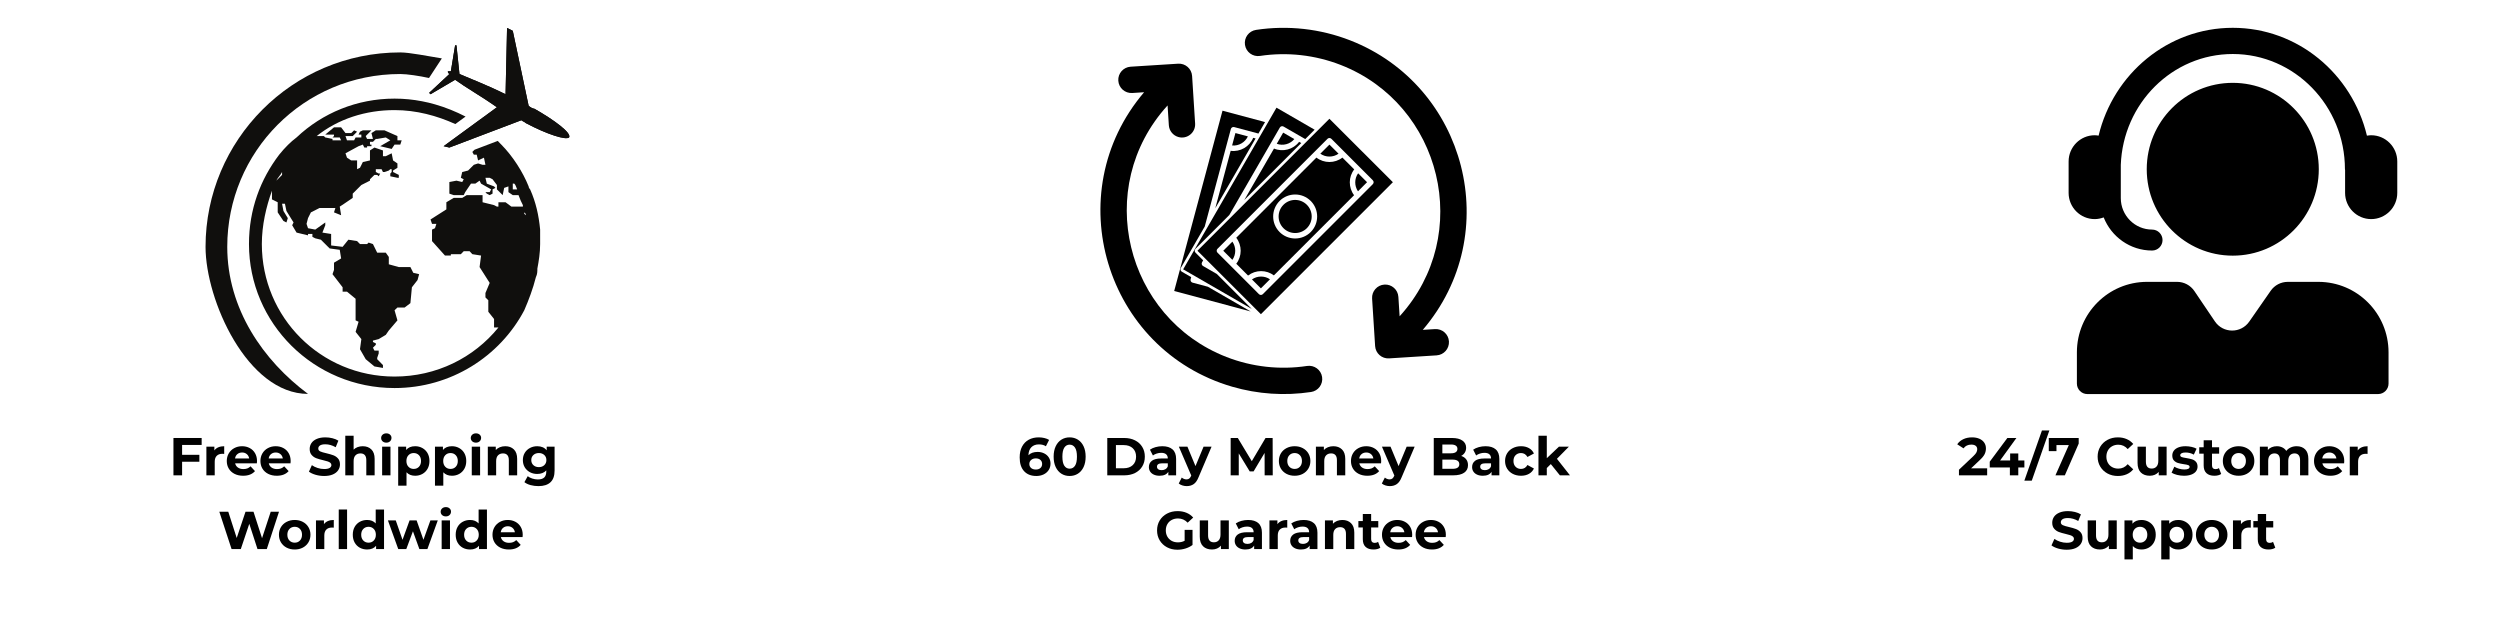 <svg version="1.2" preserveAspectRatio="xMidYMid meet" height="500" viewBox="0 0 1500 375" zoomAndPan="magnify" width="2000" xmlns:xlink="http://www.w3.org/1999/xlink" xmlns="http://www.w3.org/2000/svg"><defs><clipPath id="805492992e"><path d="M 257 16.684 L 342 16.684 L 342 89 L 257 89 Z M 257 16.684"></path></clipPath><clipPath id="46b32f0d92"><path d="M 123.344 31 L 266 31 L 266 236.434 L 123.344 236.434 Z M 123.344 31"></path></clipPath><clipPath id="5384d0716f"><path d="M 660.25 38 L 794 38 L 794 236.43 L 660.25 236.43 Z M 660.25 38"></path></clipPath><clipPath id="906e7bc538"><path d="M 746.426 16.684 L 879.996 16.684 L 879.996 216 L 746.426 216 Z M 746.426 16.684"></path></clipPath><clipPath id="5989ea8296"><path d="M 1241.141 16.684 L 1438.391 16.684 L 1438.391 236.434 L 1241.141 236.434 Z M 1241.141 16.684"></path></clipPath></defs><g id="a2bb8e13a4"><rect style="fill:#ffffff;fill-opacity:1;stroke:none;" height="375" y="0" width="1500" x="0"></rect><rect style="fill:#ffffff;fill-opacity:1;stroke:none;" height="375" y="0" width="1500" x="0"></rect><g clip-path="url(#805492992e)" clip-rule="nonzero"><path d="M 341.453 82.473 C 339.664 84.199 328.488 80.75 315.465 73.852 C 314.566 72.961 313.73 72.961 312.84 72.133 L 269.617 88.531 L 266.168 87.711 L 298.156 64.34 C 289.539 58.273 279.129 52.281 273.062 47.863 L 258.312 56.547 L 257.48 55.727 L 269.617 44.414 C 268.719 43.59 268.719 43.59 268.719 42.758 C 268.719 42.758 269.617 42.758 270.512 42.758 L 273.062 27.18 L 273.887 27.18 L 275.684 44.414 C 281.75 47.035 292.988 51.375 303.328 56.547 L 304.227 16.773 L 307.672 18.492 L 317.18 63.445 C 318.078 64.34 319.805 65.234 320.625 65.234 C 332.77 72.133 343.109 79.852 341.453 82.473" style="stroke:none;fill-rule:evenodd;fill:#100f0d;fill-opacity:1;"></path><path d="M 320.625 65.234 C 319.805 65.234 318.078 64.34 317.18 63.445 L 307.672 18.492 L 304.227 16.773 L 303.328 56.547 C 292.988 51.375 281.75 47.035 275.684 44.414 L 273.887 27.18 L 273.062 27.18 L 270.512 42.758 C 269.617 42.758 268.719 42.758 268.719 42.758 C 268.719 43.59 268.719 43.59 269.617 44.414 L 257.48 55.727 L 258.312 56.547 L 273.062 47.863 C 279.129 52.281 289.539 58.273 298.156 64.34 L 266.168 87.711 L 269.617 88.531 L 312.84 72.133 C 313.73 72.961 314.566 72.961 315.465 73.852 C 328.488 80.75 339.664 84.199 341.453 82.473 C 343.109 79.852 332.77 72.133 320.625 65.234" style="stroke:none;fill-rule:nonzero;fill:#100f0d;fill-opacity:1;"></path></g><g clip-path="url(#46b32f0d92)" clip-rule="nonzero"><path d="M 265.109 35.039 L 257.41 46.797 C 251.527 45.52 244.238 44.414 240.18 44.414 C 182.199 44.414 136.352 91.156 136.352 148.105 C 136.352 185.332 158 216.418 184.816 236.344 C 148.484 236.344 123.328 180.152 123.328 148.105 C 123.328 84.199 175.305 31.453 240.18 31.453 C 245.766 31.453 256.906 33.723 265.109 35.039" style="stroke:none;fill-rule:evenodd;fill:#100f0d;fill-opacity:1;"></path></g><path d="M 314.566 128.246 L 314.566 127.418 C 315.465 128.246 315.465 128.246 315.465 129.141 Z M 169.238 103.215 L 169.238 104.941 L 165.789 108.391 C 166.621 106.668 168.41 104.941 169.238 103.215 Z M 307.672 113.625 L 307.672 110.18 L 308.566 110.18 C 309.461 111.008 309.461 111.836 310.293 113.625 Z M 318.078 113.625 C 318.078 113.625 317.18 112.734 317.18 111.836 C 313.73 103.215 307.672 93.711 300.773 86.742 L 299.949 85.914 C 299.469 85.449 299.055 84.992 298.664 84.547 L 284.719 89.844 L 283.406 91.156 L 284.301 92.812 L 286.023 92.812 L 286.852 96.258 L 290.367 94.602 L 291.262 98.875 L 289.539 98.875 L 286.852 98.055 L 284.301 98.875 L 280.852 102.324 L 277.332 103.215 L 276.512 106.668 L 278.238 107.562 L 277.332 109.215 L 273.887 108.391 L 269.617 109.215 L 269.617 116.18 L 272.23 117.074 L 278.238 117.074 L 279.129 115.285 L 282.578 110.18 L 285.195 110.18 L 287.75 108.391 L 288.641 110.18 L 294.707 113.625 L 293.816 115.285 L 291.262 115.285 L 292.082 116.18 L 293.816 117.074 L 295.535 116.18 L 295.535 113.625 L 297.262 112.734 L 296.434 111.836 L 292.082 110.18 L 291.262 106.668 L 293.816 106.668 L 295.535 107.562 L 298.156 111.008 L 298.156 113.625 L 301.605 117.074 L 302.5 112.734 L 305.055 111.836 L 305.055 115.285 L 307.672 117.074 L 311.117 117.074 C 312.012 119.629 312.84 121.352 313.73 123.074 L 313.73 123.973 L 306.84 123.973 L 303.328 121.352 L 299.055 121.352 L 299.055 123.973 L 298.156 123.973 L 296.434 123.074 L 289.539 121.352 L 289.539 117.074 L 280.031 117.074 L 277.332 118.734 L 272.23 118.734 L 267.82 121.352 L 267.82 125.625 L 258.312 131.691 L 259.207 134.312 L 261.824 134.312 L 260.992 136.93 L 259.207 137.754 L 259.207 144.656 L 267 153.34 L 270.512 153.34 L 270.512 152.508 L 276.512 152.508 L 278.238 150.723 L 281.75 150.723 L 283.406 152.508 L 288.641 153.34 L 287.75 160.234 L 293.816 169.754 L 291.262 175.812 L 291.262 178.438 L 292.988 180.152 L 292.988 187.055 L 296.434 191.398 L 296.434 196.496 L 299.055 196.496 C 284.301 214.695 261.824 225.934 236.73 225.934 C 192.539 225.934 157.105 190.496 157.105 146.445 C 157.105 135.141 159.723 123.973 163.176 114.453 L 163.176 119.629 L 166.621 121.352 L 166.621 127.418 L 170.066 132.59 L 171.859 133.484 L 172.688 130.867 L 170.066 126.586 L 169.238 122.25 L 170.961 122.25 L 171.859 126.586 L 176.133 133.484 L 175.305 135.141 L 177.93 139.555 L 184.816 141.211 L 184.816 140.379 L 187.438 140.379 L 187.438 142.102 L 189.164 142.996 L 192.539 143.824 L 197.781 149.062 L 203.848 149.895 L 204.676 155.059 L 200.398 157.609 L 200.398 161.953 L 199.504 164.508 L 205.57 172.367 L 205.57 174.984 L 208.188 174.984 L 213.359 179.258 L 213.359 192.219 L 215.152 193.051 L 213.359 199.117 L 216.809 203.457 L 215.988 209.523 L 219.426 215.523 L 224.664 219.867 L 229.77 220.762 L 229.77 219.039 L 226.32 215.523 L 226.32 214.695 L 227.219 212.074 L 227.219 210.355 L 224.664 210.355 L 223.77 208.629 L 225.492 206.902 L 225.492 206.012 L 223.77 205.188 L 223.77 204.352 L 227.219 203.457 L 231.484 200.902 L 233.285 198.285 L 238.457 192.219 L 236.73 186.152 L 238.457 184.504 L 242.797 184.504 L 246.242 181.883 L 247.141 172.367 L 250.523 168.027 L 251.48 164.508 L 247.969 163.684 L 246.242 160.234 L 239.285 160.234 L 233.285 158.578 L 233.285 154.164 L 231.484 151.617 L 226.32 151.617 L 223.77 146.445 L 221.152 145.551 L 220.254 146.445 L 215.988 146.445 L 214.254 144.656 L 209.016 143.824 L 205.57 148.105 L 198.68 147.277 L 198.68 140.379 L 193.438 139.555 L 195.164 135.141 L 195.164 133.484 L 189.164 137.754 L 184.816 136.93 L 183.926 134.312 L 184.816 130.867 L 186.543 127.418 L 191.711 124.801 L 201.23 124.801 L 200.398 127.418 L 204.676 129.141 L 203.848 123.973 L 206.465 122.25 L 211.633 118.734 L 211.633 116.18 L 216.809 111.008 L 221.98 108.391 L 221.98 107.562 L 224.664 104.941 L 226.32 104.941 L 227.219 105.77 L 228.113 104.121 L 227.219 104.121 L 225.492 103.215 L 225.492 101.5 L 228.941 101.5 L 229.77 103.215 L 230.664 103.215 L 233.285 102.324 L 234.184 101.5 L 235.004 101.5 L 235.004 103.215 L 234.184 104.121 L 234.184 105.77 L 238.457 106.668 L 239.285 106.668 L 239.285 104.941 L 235.836 103.215 L 235.836 102.324 L 238.457 100.668 L 238.457 98.055 L 235.836 96.258 L 235.004 91.977 L 231.484 93.711 L 229.77 93.711 L 229.77 90.262 L 224.664 88.531 L 221.98 90.262 L 221.98 96.258 L 217.707 97.223 L 215.988 100.668 L 214.254 101.5 L 214.254 96.258 L 210.734 96.258 L 208.188 94.602 L 207.293 91.977 L 215.152 87.711 L 217.707 86.742 L 218.598 88.531 L 220.254 88.531 L 220.254 87.711 L 222.871 87.711 L 222.871 86.742 L 221.98 86.742 L 221.98 85.09 L 223.77 85.09 L 225.492 83.363 L 226.32 83.363 L 231.484 82.473 L 234.184 84.199 L 228.113 87.711 L 235.004 89.359 L 236.73 86.742 L 240.18 86.742 L 241.008 84.199 L 238.457 84.199 L 238.457 81.645 L 230.664 78.195 L 225.492 78.195 L 222.871 79.852 L 223.77 83.363 L 220.254 83.363 L 219.426 81.645 L 222.871 78.195 L 217.707 78.195 L 215.988 79.023 L 215.152 80.75 L 216.809 80.75 L 216.809 82.473 L 213.359 82.473 L 212.465 84.199 L 208.188 84.199 L 207.293 81.645 L 211.633 81.645 L 214.254 79.023 L 212.465 78.195 L 210.734 79.852 L 207.293 79.852 L 204.676 76.406 L 200.398 76.406 L 195.164 80.75 L 200.398 80.75 L 200.398 81.645 L 199.504 82.473 L 203.848 82.473 L 204.676 84.199 L 199.504 84.199 L 199.504 83.363 L 195.164 82.473 L 194.332 81.645 L 189.988 81.645 C 202.949 71.301 219.426 66.062 236.73 66.062 C 249.816 66.062 262.156 69.426 273.195 74.434 L 279.34 69.938 C 273.523 66.953 267.406 64.449 260.984 62.613 C 258.434 61.883 255.844 61.258 253.207 60.754 C 247.902 59.727 242.406 59.168 236.73 59.168 C 214.254 59.168 193.438 67.781 177.93 82.473 C 174.406 85.09 170.961 88.531 167.512 92.812 C 156.281 107.562 149.387 125.625 149.387 146.445 C 149.387 193.945 188.266 232.828 236.73 232.828 C 270.512 232.828 299.949 213.867 314.566 186.152 C 317.18 180.152 319.805 173.191 321.531 166.301 C 322.426 164.508 322.426 162.855 322.426 161.129 C 323.25 156.789 324.082 151.617 324.082 146.445 C 324.082 145.551 324.082 145.551 324.082 145.551 L 324.082 137.754 C 323.25 129.141 321.531 121.352 318.078 113.625" style="stroke:none;fill-rule:evenodd;fill:#100f0d;fill-opacity:1;"></path><g clip-path="url(#5384d0716f)" clip-rule="nonzero"><path d="M 784.27 219.57 C 767.957 222.039 751.223 220.176 735.852 214.184 C 675.355 190.594 655.691 112.523 700.547 63.266 L 701.305 75.117 C 701.516 78.523 703.871 81.301 706.984 82.199 C 712.219 83.727 717.422 79.59 717.07 74.105 L 715.262 45.59 C 714.98 41.242 711.234 37.934 706.871 38.215 L 678.359 40.023 C 674.012 40.305 670.699 44.062 670.98 48.41 C 671.246 52.773 675.004 56.07 679.367 55.801 L 686.465 55.34 C 634.777 116.004 663.223 209.906 739.359 232.039 C 754.66 236.488 770.816 237.594 786.641 235.195 C 790.945 234.551 793.918 230.527 793.262 226.207 C 792.613 221.887 788.59 218.926 784.27 219.57" style="stroke:none;fill-rule:nonzero;fill:#000000;fill-opacity:1;"></path></g><g clip-path="url(#906e7bc538)" clip-rule="nonzero"><path d="M 860.977 197.453 L 853.672 197.914 C 903.055 140.141 879.828 51.414 810.133 24.23 C 792.195 17.23 772.656 15.055 753.621 17.934 C 749.301 18.59 746.328 22.617 746.988 26.922 C 747.633 31.242 751.66 34.215 755.977 33.559 C 772.289 31.102 789.023 32.969 804.398 38.957 C 865.016 62.59 884.43 140.633 839.77 189.781 L 839.027 178.125 C 838.762 173.777 835 170.465 830.641 170.746 C 826.293 171.027 822.98 174.773 823.262 179.133 L 825.07 207.648 C 825.352 212.012 829.109 215.309 833.457 215.027 L 861.973 213.219 C 866.336 212.938 869.633 209.191 869.367 204.828 C 869.086 200.469 865.324 197.172 860.977 197.453" style="stroke:none;fill-rule:nonzero;fill:#000000;fill-opacity:1;"></path></g><path d="M 715.512 169.582 C 714.645 169.344 714.125 168.445 714.363 167.578 L 714.715 166.273 L 709.09 163.02 C 708.711 162.809 708.43 162.441 708.316 162.023 C 708.207 161.602 708.262 161.152 708.484 160.789 L 722.848 135.906 L 738.516 77.402 C 738.754 76.531 739.652 76.016 740.523 76.254 L 755.055 80.137 L 759.023 73.25 L 733.508 66.406 L 704.516 174.59 L 750.426 186.891 L 724.699 172.035 L 715.512 169.582" style="stroke:none;fill-rule:nonzero;fill:#000000;fill-opacity:1;"></path><path d="M 748.727 81.836 L 741.25 79.828 L 739.258 87.289 C 743.23 87.656 747.043 85.453 748.727 81.836" style="stroke:none;fill-rule:nonzero;fill:#000000;fill-opacity:1;"></path><path d="M 738.402 90.488 L 729.16 124.965 L 753.355 83.07 L 751.91 82.691 C 749.723 88.035 744.141 91.262 738.402 90.488" style="stroke:none;fill-rule:nonzero;fill:#000000;fill-opacity:1;"></path><path d="M 730.059 164.363 L 721.824 159.609 C 721.039 159.148 720.773 158.152 721.223 157.367 L 721.895 156.203 L 717.309 151.602 C 716.664 150.969 716.664 149.93 717.309 149.285 L 737.605 128.992 L 767.902 76.531 C 768.348 75.746 769.344 75.48 770.129 75.93 L 783.148 83.449 L 788.773 77.824 L 765.895 64.609 L 709.902 161.602 L 751.055 185.363 L 730.059 164.363" style="stroke:none;fill-rule:nonzero;fill:#000000;fill-opacity:1;"></path><path d="M 776.598 83.449 L 769.906 79.578 L 766.051 86.266 C 769.793 87.641 774.043 86.504 776.598 83.449" style="stroke:none;fill-rule:nonzero;fill:#000000;fill-opacity:1;"></path><path d="M 780.75 85.848 L 779.473 85.102 C 775.953 89.703 769.738 91.371 764.395 89.141 L 746.555 120.043 L 780.75 85.848" style="stroke:none;fill-rule:nonzero;fill:#000000;fill-opacity:1;"></path><path d="M 756.637 165.934 C 754.66 165.934 752.766 166.539 751.18 167.66 L 756.539 173.02 L 761.98 167.578 C 760.426 166.512 758.574 165.934 756.637 165.934" style="stroke:none;fill-rule:nonzero;fill:#000000;fill-opacity:1;"></path><path d="M 784.113 122.875 C 780.242 118.988 773.945 118.988 770.074 122.875 C 766.203 126.746 766.203 133.043 770.074 136.914 C 773.945 140.785 780.242 140.785 784.113 136.914 C 787.984 133.043 787.984 126.746 784.113 122.875" style="stroke:none;fill-rule:nonzero;fill:#000000;fill-opacity:1;"></path><path d="M 718.457 150.449 L 756.539 188.516 L 835.73 109.324 L 797.648 71.258 Z M 823.695 110.488 L 757.691 176.496 C 757.059 177.129 756.02 177.129 755.375 176.496 L 730.492 151.602 C 729.848 150.969 729.848 149.93 730.492 149.285 L 796.5 83.281 C 797.133 82.648 798.168 82.648 798.812 83.281 L 823.695 108.176 C 824.34 108.809 824.34 109.844 823.695 110.488" style="stroke:none;fill-rule:nonzero;fill:#000000;fill-opacity:1;"></path><path d="M 820.23 109.324 L 814.875 103.969 C 812.602 107.195 812.574 111.527 814.789 114.781 L 820.23 109.324" style="stroke:none;fill-rule:nonzero;fill:#000000;fill-opacity:1;"></path><path d="M 733.957 150.449 L 739.426 155.906 C 741.715 152.652 741.715 148.25 739.426 144.98 L 733.957 150.449" style="stroke:none;fill-rule:nonzero;fill:#000000;fill-opacity:1;"></path><path d="M 803.121 92.215 L 797.648 86.758 L 792.195 92.215 C 795.449 94.516 799.852 94.516 803.121 92.215" style="stroke:none;fill-rule:nonzero;fill:#000000;fill-opacity:1;"></path><path d="M 805.449 94.555 C 800.875 98.09 794.426 98.09 789.852 94.555 L 741.758 142.652 C 745.289 147.223 745.289 153.676 741.758 158.25 L 748.84 165.332 C 751.07 163.605 753.777 162.668 756.637 162.668 C 759.457 162.668 762.121 163.566 764.324 165.234 L 812.449 117.125 C 808.996 112.551 809.023 106.172 812.531 101.641 Z M 786.43 139.23 C 781.281 144.379 772.906 144.379 767.762 139.23 C 762.613 134.082 762.613 125.707 767.762 120.562 C 772.906 115.414 781.281 115.414 786.43 120.562 C 791.578 125.707 791.578 134.082 786.43 139.23" style="stroke:none;fill-rule:nonzero;fill:#000000;fill-opacity:1;"></path><g clip-path="url(#5989ea8296)" clip-rule="nonzero"><path d="M 1438.363 96.871 L 1438.363 115.738 C 1438.363 124.406 1431.34 131.461 1422.711 131.461 C 1414.078 131.461 1407.055 124.406 1407.055 115.738 L 1407.055 101.988 C 1407.047 101.832 1406.965 101.703 1406.965 101.547 C 1406.965 63.422 1376.773 32.406 1339.656 32.406 C 1303.398 32.406 1273.82 62.027 1272.477 98.941 L 1272.477 118.883 C 1272.477 129.285 1280.902 137.75 1291.258 137.75 C 1294.719 137.75 1297.523 140.566 1297.523 144.039 C 1297.523 147.512 1294.719 150.324 1291.258 150.324 C 1278.07 150.324 1266.812 142.062 1262.207 130.441 C 1260.52 131.066 1258.723 131.461 1256.82 131.461 C 1248.191 131.461 1241.168 124.406 1241.168 115.738 L 1241.168 96.871 C 1241.168 88.199 1248.191 81.148 1256.82 81.148 C 1257.621 81.148 1258.391 81.266 1259.156 81.387 C 1268.039 44.309 1300.711 16.684 1339.656 16.684 C 1378.609 16.684 1411.285 44.32 1420.16 81.406 C 1420.996 81.266 1421.836 81.148 1422.711 81.148 C 1431.34 81.148 1438.363 88.203 1438.363 96.871 Z M 1391.273 101.547 C 1391.273 72.914 1368.164 49.703 1339.656 49.703 C 1311.148 49.703 1288.043 72.914 1288.043 101.547 C 1288.043 130.18 1311.148 153.391 1339.656 153.391 C 1368.164 153.395 1391.273 130.18 1391.273 101.547 Z M 1391.039 169.117 L 1372.664 169.117 C 1368.57 169.117 1364.738 171.121 1362.398 174.492 L 1349.551 192.961 C 1344.523 200.188 1333.852 200.117 1328.926 192.824 L 1316.625 174.629 C 1314.293 171.18 1310.414 169.113 1306.266 169.113 L 1288.219 169.113 C 1264.977 169.113 1246.137 188.039 1246.137 211.387 L 1246.137 230.145 C 1246.137 233.617 1248.938 236.434 1252.398 236.434 L 1426.863 236.434 C 1430.32 236.434 1433.125 233.617 1433.125 230.145 L 1433.125 211.387 C 1433.121 188.039 1414.281 169.117 1391.039 169.117 Z M 1391.039 169.117" style="stroke:none;fill-rule:nonzero;fill:#000000;fill-opacity:1;"></path></g><g style="fill:#000000;fill-opacity:1;"><g transform="translate(101.414, 285.2)"><path d="M 7.844 -18.234 L 7.844 -12.312 L 18.203 -12.312 L 18.203 -8.156 L 7.844 -8.156 L 7.844 0 L 2.656 0 L 2.656 -22.406 L 19.578 -22.406 L 19.578 -18.234 Z M 7.844 -18.234" style="stroke:none"></path></g></g><g style="fill:#000000;fill-opacity:1;"><g transform="translate(121.537, 285.2)"><path d="M 7.078 -14.938 C 7.672 -15.77 8.473 -16.398 9.484 -16.828 C 10.504 -17.254 11.672 -17.469 12.984 -17.469 L 12.984 -12.859 C 12.43 -12.898 12.062 -12.922 11.875 -12.922 C 10.445 -12.922 9.328 -12.52 8.516 -11.719 C 7.703 -10.926 7.297 -9.727 7.297 -8.125 L 7.297 0 L 2.297 0 L 2.297 -17.219 L 7.078 -17.219 Z M 7.078 -14.938" style="stroke:none"></path></g></g><g style="fill:#000000;fill-opacity:1;"><g transform="translate(135.037, 285.2)"><path d="M 19.172 -8.547 C 19.172 -8.484 19.141 -8.035 19.078 -7.203 L 6.047 -7.203 C 6.285 -6.129 6.844 -5.285 7.719 -4.672 C 8.594 -4.055 9.676 -3.75 10.969 -3.75 C 11.863 -3.75 12.66 -3.879 13.359 -4.141 C 14.055 -4.41 14.703 -4.832 15.297 -5.406 L 17.953 -2.531 C 16.328 -0.676 13.957 0.25 10.844 0.25 C 8.906 0.25 7.188 -0.125 5.688 -0.875 C 4.195 -1.633 3.047 -2.688 2.234 -4.031 C 1.43 -5.375 1.031 -6.898 1.031 -8.609 C 1.031 -10.297 1.426 -11.816 2.219 -13.172 C 3.02 -14.523 4.117 -15.578 5.516 -16.328 C 6.91 -17.086 8.473 -17.469 10.203 -17.469 C 11.891 -17.469 13.414 -17.102 14.781 -16.375 C 16.145 -15.656 17.219 -14.617 18 -13.266 C 18.781 -11.91 19.172 -10.336 19.172 -8.547 Z M 10.234 -13.703 C 9.109 -13.703 8.16 -13.379 7.391 -12.734 C 6.617 -12.098 6.148 -11.223 5.984 -10.109 L 14.469 -10.109 C 14.289 -11.203 13.816 -12.07 13.047 -12.719 C 12.285 -13.375 11.348 -13.703 10.234 -13.703 Z M 10.234 -13.703" style="stroke:none"></path></g></g><g style="fill:#000000;fill-opacity:1;"><g transform="translate(155.224, 285.2)"><path d="M 19.172 -8.547 C 19.172 -8.484 19.141 -8.035 19.078 -7.203 L 6.047 -7.203 C 6.285 -6.129 6.844 -5.285 7.719 -4.672 C 8.594 -4.055 9.676 -3.75 10.969 -3.75 C 11.863 -3.75 12.66 -3.879 13.359 -4.141 C 14.055 -4.41 14.703 -4.832 15.297 -5.406 L 17.953 -2.531 C 16.328 -0.676 13.957 0.25 10.844 0.25 C 8.906 0.25 7.188 -0.125 5.688 -0.875 C 4.195 -1.633 3.047 -2.688 2.234 -4.031 C 1.43 -5.375 1.031 -6.898 1.031 -8.609 C 1.031 -10.297 1.426 -11.816 2.219 -13.172 C 3.02 -14.523 4.117 -15.578 5.516 -16.328 C 6.91 -17.086 8.473 -17.469 10.203 -17.469 C 11.891 -17.469 13.414 -17.102 14.781 -16.375 C 16.145 -15.656 17.219 -14.617 18 -13.266 C 18.781 -11.91 19.172 -10.336 19.172 -8.547 Z M 10.234 -13.703 C 9.109 -13.703 8.16 -13.379 7.391 -12.734 C 6.617 -12.098 6.148 -11.223 5.984 -10.109 L 14.469 -10.109 C 14.289 -11.203 13.816 -12.07 13.047 -12.719 C 12.285 -13.375 11.348 -13.703 10.234 -13.703 Z M 10.234 -13.703" style="stroke:none"></path></g></g><g style="fill:#000000;fill-opacity:1;"><g transform="translate(175.411, 285.2)"><path d="" style="stroke:none"></path></g></g><g style="fill:#000000;fill-opacity:1;"><g transform="translate(184.465, 285.2)"><path d="M 10.016 0.391 C 8.242 0.391 6.531 0.148 4.875 -0.328 C 3.227 -0.816 1.898 -1.441 0.891 -2.203 L 2.656 -6.109 C 3.613 -5.41 4.754 -4.848 6.078 -4.422 C 7.398 -3.992 8.723 -3.781 10.047 -3.781 C 11.516 -3.781 12.602 -4 13.312 -4.438 C 14.02 -4.875 14.375 -5.453 14.375 -6.172 C 14.375 -6.703 14.164 -7.145 13.75 -7.5 C 13.332 -7.852 12.797 -8.133 12.141 -8.344 C 11.492 -8.562 10.613 -8.801 9.5 -9.062 C 7.789 -9.457 6.395 -9.859 5.312 -10.266 C 4.227 -10.672 3.297 -11.32 2.516 -12.219 C 1.734 -13.113 1.344 -14.312 1.344 -15.812 C 1.344 -17.113 1.691 -18.289 2.391 -19.344 C 3.098 -20.395 4.16 -21.227 5.578 -21.844 C 7.004 -22.469 8.738 -22.781 10.781 -22.781 C 12.207 -22.781 13.602 -22.609 14.969 -22.266 C 16.344 -21.93 17.539 -21.441 18.562 -20.797 L 16.953 -16.859 C 14.891 -18.035 12.82 -18.625 10.75 -18.625 C 9.301 -18.625 8.227 -18.391 7.531 -17.922 C 6.844 -17.453 6.5 -16.832 6.5 -16.062 C 6.5 -15.289 6.895 -14.719 7.688 -14.344 C 8.488 -13.977 9.711 -13.613 11.359 -13.25 C 13.066 -12.844 14.461 -12.438 15.547 -12.031 C 16.641 -11.625 17.57 -10.984 18.344 -10.109 C 19.125 -9.234 19.516 -8.051 19.516 -6.562 C 19.516 -5.281 19.156 -4.109 18.438 -3.047 C 17.727 -1.992 16.66 -1.156 15.234 -0.531 C 13.805 0.082 12.066 0.391 10.016 0.391 Z M 10.016 0.391" style="stroke:none"></path></g></g><g style="fill:#000000;fill-opacity:1;"><g transform="translate(204.876, 285.2)"><path d="M 12.766 -17.469 C 14.898 -17.469 16.625 -16.828 17.938 -15.547 C 19.25 -14.266 19.906 -12.367 19.906 -9.859 L 19.906 0 L 14.906 0 L 14.906 -9.094 C 14.906 -10.457 14.609 -11.473 14.016 -12.141 C 13.422 -12.816 12.555 -13.156 11.422 -13.156 C 10.16 -13.156 9.156 -12.766 8.406 -11.984 C 7.664 -11.203 7.297 -10.047 7.297 -8.516 L 7.297 0 L 2.297 0 L 2.297 -23.75 L 7.297 -23.75 L 7.297 -15.422 C 7.953 -16.086 8.75 -16.594 9.688 -16.938 C 10.633 -17.289 11.66 -17.469 12.766 -17.469 Z M 12.766 -17.469" style="stroke:none"></path></g></g><g style="fill:#000000;fill-opacity:1;"><g transform="translate(226.983, 285.2)"><path d="M 2.297 -17.219 L 7.297 -17.219 L 7.297 0 L 2.297 0 Z M 4.812 -19.609 C 3.895 -19.609 3.145 -19.875 2.562 -20.406 C 1.988 -20.945 1.703 -21.613 1.703 -22.406 C 1.703 -23.188 1.988 -23.844 2.562 -24.375 C 3.145 -24.914 3.895 -25.188 4.812 -25.188 C 5.727 -25.188 6.473 -24.926 7.047 -24.406 C 7.617 -23.895 7.906 -23.258 7.906 -22.5 C 7.906 -21.664 7.617 -20.973 7.047 -20.422 C 6.473 -19.879 5.727 -19.609 4.812 -19.609 Z M 4.812 -19.609" style="stroke:none"></path></g></g><g style="fill:#000000;fill-opacity:1;"><g transform="translate(236.612, 285.2)"><path d="M 12.484 -17.469 C 14.078 -17.469 15.531 -17.098 16.844 -16.359 C 18.156 -15.629 19.188 -14.598 19.938 -13.266 C 20.688 -11.93 21.062 -10.379 21.062 -8.609 C 21.062 -6.836 20.688 -5.285 19.938 -3.953 C 19.188 -2.617 18.156 -1.582 16.844 -0.844 C 15.531 -0.113 14.078 0.25 12.484 0.25 C 10.285 0.25 8.555 -0.441 7.297 -1.828 L 7.297 6.203 L 2.297 6.203 L 2.297 -17.219 L 7.078 -17.219 L 7.078 -15.234 C 8.305 -16.723 10.109 -17.469 12.484 -17.469 Z M 11.609 -3.844 C 12.891 -3.844 13.941 -4.273 14.766 -5.141 C 15.586 -6.004 16 -7.16 16 -8.609 C 16 -10.055 15.586 -11.211 14.766 -12.078 C 13.941 -12.941 12.891 -13.375 11.609 -13.375 C 10.336 -13.375 9.289 -12.941 8.469 -12.078 C 7.645 -11.211 7.234 -10.055 7.234 -8.609 C 7.234 -7.16 7.645 -6.004 8.469 -5.141 C 9.289 -4.273 10.336 -3.844 11.609 -3.844 Z M 11.609 -3.844" style="stroke:none"></path></g></g><g style="fill:#000000;fill-opacity:1;"><g transform="translate(258.687, 285.2)"><path d="M 12.484 -17.469 C 14.078 -17.469 15.531 -17.098 16.844 -16.359 C 18.156 -15.629 19.188 -14.598 19.938 -13.266 C 20.688 -11.93 21.062 -10.379 21.062 -8.609 C 21.062 -6.836 20.688 -5.285 19.938 -3.953 C 19.188 -2.617 18.156 -1.582 16.844 -0.844 C 15.531 -0.113 14.078 0.25 12.484 0.25 C 10.285 0.25 8.555 -0.441 7.297 -1.828 L 7.297 6.203 L 2.297 6.203 L 2.297 -17.219 L 7.078 -17.219 L 7.078 -15.234 C 8.305 -16.723 10.109 -17.469 12.484 -17.469 Z M 11.609 -3.844 C 12.891 -3.844 13.941 -4.273 14.766 -5.141 C 15.586 -6.004 16 -7.16 16 -8.609 C 16 -10.055 15.586 -11.211 14.766 -12.078 C 13.941 -12.941 12.891 -13.375 11.609 -13.375 C 10.336 -13.375 9.289 -12.941 8.469 -12.078 C 7.645 -11.211 7.234 -10.055 7.234 -8.609 C 7.234 -7.16 7.645 -6.004 8.469 -5.141 C 9.289 -4.273 10.336 -3.844 11.609 -3.844 Z M 11.609 -3.844" style="stroke:none"></path></g></g><g style="fill:#000000;fill-opacity:1;"><g transform="translate(280.762, 285.2)"><path d="M 2.297 -17.219 L 7.297 -17.219 L 7.297 0 L 2.297 0 Z M 4.812 -19.609 C 3.895 -19.609 3.145 -19.875 2.562 -20.406 C 1.988 -20.945 1.703 -21.613 1.703 -22.406 C 1.703 -23.188 1.988 -23.844 2.562 -24.375 C 3.145 -24.914 3.895 -25.188 4.812 -25.188 C 5.727 -25.188 6.473 -24.926 7.047 -24.406 C 7.617 -23.895 7.906 -23.258 7.906 -22.5 C 7.906 -21.664 7.617 -20.973 7.047 -20.422 C 6.473 -19.879 5.727 -19.609 4.812 -19.609 Z M 4.812 -19.609" style="stroke:none"></path></g></g><g style="fill:#000000;fill-opacity:1;"><g transform="translate(290.391, 285.2)"><path d="M 12.766 -17.469 C 14.898 -17.469 16.625 -16.828 17.938 -15.547 C 19.25 -14.266 19.906 -12.367 19.906 -9.859 L 19.906 0 L 14.906 0 L 14.906 -9.094 C 14.906 -10.457 14.609 -11.473 14.016 -12.141 C 13.422 -12.816 12.555 -13.156 11.422 -13.156 C 10.16 -13.156 9.156 -12.766 8.406 -11.984 C 7.664 -11.203 7.297 -10.047 7.297 -8.516 L 7.297 0 L 2.297 0 L 2.297 -17.219 L 7.078 -17.219 L 7.078 -15.203 C 7.734 -15.922 8.551 -16.477 9.531 -16.875 C 10.52 -17.27 11.598 -17.469 12.766 -17.469 Z M 12.766 -17.469" style="stroke:none"></path></g></g><g style="fill:#000000;fill-opacity:1;"><g transform="translate(312.69, 285.2)"><path d="M 20.062 -17.219 L 20.062 -2.875 C 20.062 0.281 19.238 2.625 17.594 4.156 C 15.957 5.695 13.562 6.469 10.406 6.469 C 8.738 6.469 7.156 6.266 5.656 5.859 C 4.164 5.453 2.93 4.863 1.953 4.094 L 3.938 0.516 C 4.664 1.109 5.582 1.582 6.688 1.938 C 7.801 2.289 8.91 2.469 10.016 2.469 C 11.742 2.469 13.02 2.078 13.844 1.297 C 14.664 0.516 15.078 -0.66 15.078 -2.234 L 15.078 -2.969 C 13.773 -1.539 11.957 -0.828 9.625 -0.828 C 8.051 -0.828 6.609 -1.172 5.297 -1.859 C 3.984 -2.555 2.941 -3.535 2.172 -4.797 C 1.41 -6.055 1.031 -7.508 1.031 -9.156 C 1.031 -10.789 1.41 -12.238 2.172 -13.5 C 2.941 -14.758 3.984 -15.734 5.297 -16.422 C 6.609 -17.117 8.051 -17.469 9.625 -17.469 C 12.125 -17.469 14.023 -16.648 15.328 -15.016 L 15.328 -17.219 Z M 10.625 -4.922 C 11.945 -4.922 13.031 -5.312 13.875 -6.094 C 14.719 -6.875 15.141 -7.895 15.141 -9.156 C 15.141 -10.414 14.719 -11.43 13.875 -12.203 C 13.031 -12.984 11.945 -13.375 10.625 -13.375 C 9.301 -13.375 8.211 -12.984 7.359 -12.203 C 6.504 -11.43 6.078 -10.414 6.078 -9.156 C 6.078 -7.895 6.504 -6.875 7.359 -6.094 C 8.211 -5.312 9.301 -4.922 10.625 -4.922 Z M 10.625 -4.922" style="stroke:none"></path></g></g><g style="fill:#000000;fill-opacity:1;"><g transform="translate(335.086, 285.2)"><path d="" style="stroke:none"></path></g></g><g style="fill:#000000;fill-opacity:1;"><g transform="translate(130.886, 329.45)"><path d="M 36.516 -22.406 L 29.188 0 L 23.609 0 L 18.688 -15.172 L 13.594 0 L 8.062 0 L 0.703 -22.406 L 6.078 -22.406 L 11.141 -6.656 L 16.422 -22.406 L 21.219 -22.406 L 26.344 -6.531 L 31.547 -22.406 Z M 36.516 -22.406" style="stroke:none"></path></g></g><g style="fill:#000000;fill-opacity:1;"><g transform="translate(166.333, 329.45)"><path d="M 10.5 0.25 C 8.688 0.25 7.055 -0.125 5.609 -0.875 C 4.172 -1.633 3.047 -2.688 2.234 -4.031 C 1.43 -5.375 1.031 -6.898 1.031 -8.609 C 1.031 -10.316 1.43 -11.844 2.234 -13.188 C 3.047 -14.531 4.172 -15.578 5.609 -16.328 C 7.055 -17.086 8.688 -17.469 10.5 -17.469 C 12.312 -17.469 13.93 -17.086 15.359 -16.328 C 16.785 -15.578 17.906 -14.531 18.719 -13.188 C 19.531 -11.844 19.938 -10.316 19.938 -8.609 C 19.938 -6.898 19.531 -5.375 18.719 -4.031 C 17.906 -2.688 16.785 -1.633 15.359 -0.875 C 13.93 -0.125 12.312 0.25 10.5 0.25 Z M 10.5 -3.844 C 11.781 -3.844 12.828 -4.273 13.641 -5.141 C 14.461 -6.004 14.875 -7.16 14.875 -8.609 C 14.875 -10.055 14.461 -11.211 13.641 -12.078 C 12.828 -12.941 11.781 -13.375 10.5 -13.375 C 9.219 -13.375 8.16 -12.941 7.328 -12.078 C 6.492 -11.211 6.078 -10.055 6.078 -8.609 C 6.078 -7.16 6.492 -6.004 7.328 -5.141 C 8.16 -4.273 9.219 -3.844 10.5 -3.844 Z M 10.5 -3.844" style="stroke:none"></path></g></g><g style="fill:#000000;fill-opacity:1;"><g transform="translate(187.288, 329.45)"><path d="M 7.078 -14.938 C 7.672 -15.77 8.473 -16.398 9.484 -16.828 C 10.504 -17.254 11.672 -17.469 12.984 -17.469 L 12.984 -12.859 C 12.43 -12.898 12.062 -12.922 11.875 -12.922 C 10.445 -12.922 9.328 -12.52 8.516 -11.719 C 7.703 -10.926 7.297 -9.727 7.297 -8.125 L 7.297 0 L 2.297 0 L 2.297 -17.219 L 7.078 -17.219 Z M 7.078 -14.938" style="stroke:none"></path></g></g><g style="fill:#000000;fill-opacity:1;"><g transform="translate(200.949, 329.45)"><path d="M 2.297 -23.75 L 7.297 -23.75 L 7.297 0 L 2.297 0 Z M 2.297 -23.75" style="stroke:none"></path></g></g><g style="fill:#000000;fill-opacity:1;"><g transform="translate(210.579, 329.45)"><path d="M 19.844 -23.75 L 19.844 0 L 15.078 0 L 15.078 -1.984 C 13.836 -0.492 12.047 0.25 9.703 0.25 C 8.078 0.25 6.609 -0.109 5.297 -0.828 C 3.984 -1.555 2.953 -2.594 2.203 -3.938 C 1.461 -5.281 1.094 -6.836 1.094 -8.609 C 1.094 -10.379 1.461 -11.938 2.203 -13.281 C 2.953 -14.625 3.984 -15.656 5.297 -16.375 C 6.609 -17.102 8.078 -17.469 9.703 -17.469 C 11.891 -17.469 13.602 -16.773 14.844 -15.391 L 14.844 -23.75 Z M 10.562 -3.844 C 11.82 -3.844 12.863 -4.273 13.688 -5.141 C 14.52 -6.004 14.938 -7.16 14.938 -8.609 C 14.938 -10.055 14.52 -11.211 13.688 -12.078 C 12.863 -12.941 11.82 -13.375 10.562 -13.375 C 9.281 -13.375 8.223 -12.941 7.391 -12.078 C 6.555 -11.211 6.141 -10.055 6.141 -8.609 C 6.141 -7.16 6.555 -6.004 7.391 -5.141 C 8.223 -4.273 9.281 -3.844 10.562 -3.844 Z M 10.562 -3.844" style="stroke:none"></path></g></g><g style="fill:#000000;fill-opacity:1;"><g transform="translate(232.717, 329.45)"><path d="M 29.953 -17.219 L 23.719 0 L 18.906 0 L 15.047 -10.688 L 11.047 0 L 6.234 0 L 0.031 -17.219 L 4.734 -17.219 L 8.797 -5.562 L 13.031 -17.219 L 17.25 -17.219 L 21.344 -5.562 L 25.531 -17.219 Z M 29.953 -17.219" style="stroke:none"></path></g></g><g style="fill:#000000;fill-opacity:1;"><g transform="translate(262.694, 329.45)"><path d="M 2.297 -17.219 L 7.297 -17.219 L 7.297 0 L 2.297 0 Z M 4.812 -19.609 C 3.895 -19.609 3.145 -19.875 2.562 -20.406 C 1.988 -20.945 1.703 -21.613 1.703 -22.406 C 1.703 -23.188 1.988 -23.844 2.562 -24.375 C 3.145 -24.914 3.895 -25.188 4.812 -25.188 C 5.727 -25.188 6.473 -24.926 7.047 -24.406 C 7.617 -23.895 7.906 -23.258 7.906 -22.5 C 7.906 -21.664 7.617 -20.973 7.047 -20.422 C 6.473 -19.879 5.727 -19.609 4.812 -19.609 Z M 4.812 -19.609" style="stroke:none"></path></g></g><g style="fill:#000000;fill-opacity:1;"><g transform="translate(272.323, 329.45)"><path d="M 19.844 -23.75 L 19.844 0 L 15.078 0 L 15.078 -1.984 C 13.836 -0.492 12.047 0.25 9.703 0.25 C 8.078 0.25 6.609 -0.109 5.297 -0.828 C 3.984 -1.555 2.953 -2.594 2.203 -3.938 C 1.461 -5.281 1.094 -6.836 1.094 -8.609 C 1.094 -10.379 1.461 -11.938 2.203 -13.281 C 2.953 -14.625 3.984 -15.656 5.297 -16.375 C 6.609 -17.102 8.078 -17.469 9.703 -17.469 C 11.891 -17.469 13.602 -16.773 14.844 -15.391 L 14.844 -23.75 Z M 10.562 -3.844 C 11.82 -3.844 12.863 -4.273 13.688 -5.141 C 14.52 -6.004 14.938 -7.16 14.938 -8.609 C 14.938 -10.055 14.52 -11.211 13.688 -12.078 C 12.863 -12.941 11.82 -13.375 10.562 -13.375 C 9.281 -13.375 8.223 -12.941 7.391 -12.078 C 6.555 -11.211 6.141 -10.055 6.141 -8.609 C 6.141 -7.16 6.555 -6.004 7.391 -5.141 C 8.223 -4.273 9.281 -3.844 10.562 -3.844 Z M 10.562 -3.844" style="stroke:none"></path></g></g><g style="fill:#000000;fill-opacity:1;"><g transform="translate(294.462, 329.45)"><path d="M 19.172 -8.547 C 19.172 -8.484 19.141 -8.035 19.078 -7.203 L 6.047 -7.203 C 6.285 -6.129 6.844 -5.285 7.719 -4.672 C 8.594 -4.055 9.676 -3.75 10.969 -3.75 C 11.863 -3.75 12.66 -3.879 13.359 -4.141 C 14.055 -4.41 14.703 -4.832 15.297 -5.406 L 17.953 -2.531 C 16.328 -0.676 13.957 0.25 10.844 0.25 C 8.906 0.25 7.188 -0.125 5.688 -0.875 C 4.195 -1.633 3.047 -2.688 2.234 -4.031 C 1.43 -5.375 1.031 -6.898 1.031 -8.609 C 1.031 -10.297 1.426 -11.816 2.219 -13.172 C 3.02 -14.523 4.117 -15.578 5.516 -16.328 C 6.91 -17.086 8.473 -17.469 10.203 -17.469 C 11.891 -17.469 13.414 -17.102 14.781 -16.375 C 16.145 -15.656 17.219 -14.617 18 -13.266 C 18.781 -11.91 19.172 -10.336 19.172 -8.547 Z M 10.234 -13.703 C 9.109 -13.703 8.16 -13.379 7.391 -12.734 C 6.617 -12.098 6.148 -11.223 5.984 -10.109 L 14.469 -10.109 C 14.289 -11.203 13.816 -12.07 13.047 -12.719 C 12.285 -13.375 11.348 -13.703 10.234 -13.703 Z M 10.234 -13.703" style="stroke:none"></path></g></g><g style="fill:#000000;fill-opacity:1;"><g transform="translate(610.555, 285.2)"><path d="M 12.031 -14.047 C 13.457 -14.047 14.758 -13.754 15.938 -13.172 C 17.113 -12.598 18.039 -11.785 18.719 -10.734 C 19.406 -9.68 19.75 -8.461 19.75 -7.078 C 19.75 -5.578 19.375 -4.258 18.625 -3.125 C 17.875 -2 16.852 -1.129 15.562 -0.516 C 14.27 0.086 12.836 0.391 11.266 0.391 C 8.129 0.391 5.676 -0.566 3.906 -2.484 C 2.133 -4.41 1.25 -7.156 1.25 -10.719 C 1.25 -13.258 1.727 -15.438 2.688 -17.25 C 3.645 -19.062 4.984 -20.438 6.703 -21.375 C 8.422 -22.312 10.41 -22.781 12.672 -22.781 C 13.867 -22.781 15.016 -22.645 16.109 -22.375 C 17.211 -22.113 18.145 -21.738 18.906 -21.25 L 16.984 -17.438 C 15.879 -18.188 14.484 -18.562 12.797 -18.562 C 10.898 -18.562 9.395 -18.004 8.281 -16.891 C 7.176 -15.785 6.582 -14.176 6.5 -12.062 C 7.82 -13.383 9.664 -14.047 12.031 -14.047 Z M 10.969 -3.484 C 12.082 -3.484 12.984 -3.781 13.672 -4.375 C 14.367 -4.977 14.719 -5.789 14.719 -6.812 C 14.719 -7.844 14.367 -8.66 13.672 -9.266 C 12.984 -9.867 12.062 -10.172 10.906 -10.172 C 9.781 -10.172 8.852 -9.852 8.125 -9.219 C 7.406 -8.594 7.047 -7.789 7.047 -6.812 C 7.047 -5.832 7.395 -5.031 8.094 -4.406 C 8.801 -3.789 9.758 -3.484 10.969 -3.484 Z M 10.969 -3.484" style="stroke:none"></path></g></g><g style="fill:#000000;fill-opacity:1;"><g transform="translate(630.934, 285.2)"><path d="M 10.844 0.391 C 8.988 0.391 7.336 -0.066 5.891 -0.984 C 4.441 -1.91 3.305 -3.238 2.484 -4.969 C 1.66 -6.707 1.25 -8.785 1.25 -11.203 C 1.25 -13.609 1.66 -15.68 2.484 -17.422 C 3.305 -19.16 4.441 -20.488 5.891 -21.406 C 7.336 -22.32 8.988 -22.781 10.844 -22.781 C 12.695 -22.781 14.348 -22.32 15.797 -21.406 C 17.254 -20.488 18.395 -19.16 19.219 -17.422 C 20.039 -15.68 20.453 -13.609 20.453 -11.203 C 20.453 -8.785 20.039 -6.707 19.219 -4.969 C 18.395 -3.238 17.254 -1.91 15.797 -0.984 C 14.348 -0.066 12.695 0.391 10.844 0.391 Z M 10.844 -4 C 12.207 -4 13.281 -4.582 14.062 -5.75 C 14.844 -6.926 15.234 -8.742 15.234 -11.203 C 15.234 -13.648 14.844 -15.461 14.062 -16.641 C 13.281 -17.816 12.207 -18.406 10.844 -18.406 C 9.5 -18.406 8.438 -17.816 7.656 -16.641 C 6.883 -15.461 6.5 -13.648 6.5 -11.203 C 6.5 -8.742 6.883 -6.926 7.656 -5.75 C 8.438 -4.582 9.5 -4 10.844 -4 Z M 10.844 -4" style="stroke:none"></path></g></g><g style="fill:#000000;fill-opacity:1;"><g transform="translate(652.657, 285.2)"><path d="" style="stroke:none"></path></g></g><g style="fill:#000000;fill-opacity:1;"><g transform="translate(661.711, 285.2)"><path d="M 2.656 -22.406 L 12.828 -22.406 C 15.266 -22.406 17.414 -21.938 19.281 -21 C 21.145 -20.07 22.594 -18.766 23.625 -17.078 C 24.664 -15.398 25.188 -13.441 25.188 -11.203 C 25.188 -8.961 24.664 -7 23.625 -5.312 C 22.594 -3.625 21.145 -2.316 19.281 -1.391 C 17.414 -0.461 15.266 0 12.828 0 L 2.656 0 Z M 12.578 -4.25 C 14.816 -4.25 16.602 -4.875 17.938 -6.125 C 19.27 -7.375 19.938 -9.066 19.938 -11.203 C 19.938 -13.336 19.27 -15.023 17.938 -16.266 C 16.602 -17.516 14.816 -18.141 12.578 -18.141 L 7.844 -18.141 L 7.844 -4.25 Z M 12.578 -4.25" style="stroke:none"></path></g></g><g style="fill:#000000;fill-opacity:1;"><g transform="translate(688.136, 285.2)"><path d="M 9.25 -17.469 C 11.914 -17.469 13.961 -16.832 15.391 -15.562 C 16.816 -14.289 17.531 -12.379 17.531 -9.828 L 17.531 0 L 12.859 0 L 12.859 -2.141 C 11.922 -0.547 10.172 0.25 7.609 0.25 C 6.285 0.25 5.141 0.023 4.172 -0.422 C 3.203 -0.867 2.461 -1.484 1.953 -2.266 C 1.441 -3.055 1.188 -3.953 1.188 -4.953 C 1.188 -6.555 1.785 -7.816 2.984 -8.734 C 4.191 -9.648 6.055 -10.109 8.578 -10.109 L 12.547 -10.109 C 12.547 -11.203 12.211 -12.039 11.547 -12.625 C 10.891 -13.207 9.898 -13.5 8.578 -13.5 C 7.66 -13.5 6.758 -13.352 5.875 -13.062 C 4.988 -12.781 4.234 -12.395 3.609 -11.906 L 1.828 -15.391 C 2.766 -16.055 3.891 -16.566 5.203 -16.922 C 6.516 -17.285 7.863 -17.469 9.25 -17.469 Z M 8.859 -3.109 C 9.711 -3.109 10.469 -3.301 11.125 -3.688 C 11.789 -4.082 12.266 -4.664 12.547 -5.438 L 12.547 -7.203 L 9.125 -7.203 C 7.07 -7.203 6.047 -6.531 6.047 -5.188 C 6.047 -4.539 6.297 -4.031 6.797 -3.656 C 7.297 -3.289 7.984 -3.109 8.859 -3.109 Z M 8.859 -3.109" style="stroke:none"></path></g></g><g style="fill:#000000;fill-opacity:1;"><g transform="translate(707.555, 285.2)"><path d="M 19.391 -17.219 L 11.609 1.062 C 10.828 3.039 9.852 4.438 8.688 5.25 C 7.52 6.062 6.117 6.469 4.484 6.469 C 3.586 6.469 2.703 6.328 1.828 6.047 C 0.953 5.766 0.238 5.379 -0.312 4.891 L 1.5 1.344 C 1.883 1.688 2.328 1.953 2.828 2.141 C 3.328 2.336 3.82 2.438 4.312 2.438 C 5 2.438 5.555 2.27 5.984 1.938 C 6.41 1.602 6.797 1.051 7.141 0.281 L 7.203 0.125 L -0.25 -17.219 L 4.891 -17.219 L 9.734 -5.531 L 14.594 -17.219 Z M 19.391 -17.219" style="stroke:none"></path></g></g><g style="fill:#000000;fill-opacity:1;"><g transform="translate(726.687, 285.2)"><path d="" style="stroke:none"></path></g></g><g style="fill:#000000;fill-opacity:1;"><g transform="translate(735.74, 285.2)"><path d="M 23.047 0 L 23.016 -13.438 L 16.422 -2.375 L 14.078 -2.375 L 7.516 -13.156 L 7.516 0 L 2.656 0 L 2.656 -22.406 L 6.938 -22.406 L 15.328 -8.484 L 23.578 -22.406 L 27.844 -22.406 L 27.906 0 Z M 23.047 0" style="stroke:none"></path></g></g><g style="fill:#000000;fill-opacity:1;"><g transform="translate(766.293, 285.2)"><path d="M 10.5 0.25 C 8.688 0.25 7.055 -0.125 5.609 -0.875 C 4.172 -1.633 3.047 -2.688 2.234 -4.031 C 1.43 -5.375 1.031 -6.898 1.031 -8.609 C 1.031 -10.316 1.43 -11.844 2.234 -13.188 C 3.047 -14.531 4.172 -15.578 5.609 -16.328 C 7.055 -17.086 8.688 -17.469 10.5 -17.469 C 12.312 -17.469 13.93 -17.086 15.359 -16.328 C 16.785 -15.578 17.906 -14.531 18.719 -13.188 C 19.531 -11.844 19.938 -10.316 19.938 -8.609 C 19.938 -6.898 19.531 -5.375 18.719 -4.031 C 17.906 -2.688 16.785 -1.633 15.359 -0.875 C 13.93 -0.125 12.312 0.25 10.5 0.25 Z M 10.5 -3.844 C 11.781 -3.844 12.828 -4.273 13.641 -5.141 C 14.461 -6.004 14.875 -7.16 14.875 -8.609 C 14.875 -10.055 14.461 -11.211 13.641 -12.078 C 12.828 -12.941 11.781 -13.375 10.5 -13.375 C 9.219 -13.375 8.16 -12.941 7.328 -12.078 C 6.492 -11.211 6.078 -10.055 6.078 -8.609 C 6.078 -7.16 6.492 -6.004 7.328 -5.141 C 8.16 -4.273 9.219 -3.844 10.5 -3.844 Z M 10.5 -3.844" style="stroke:none"></path></g></g><g style="fill:#000000;fill-opacity:1;"><g transform="translate(787.248, 285.2)"><path d="M 12.766 -17.469 C 14.898 -17.469 16.625 -16.828 17.938 -15.547 C 19.25 -14.266 19.906 -12.367 19.906 -9.859 L 19.906 0 L 14.906 0 L 14.906 -9.094 C 14.906 -10.457 14.609 -11.473 14.016 -12.141 C 13.422 -12.816 12.555 -13.156 11.422 -13.156 C 10.16 -13.156 9.156 -12.766 8.406 -11.984 C 7.664 -11.203 7.297 -10.047 7.297 -8.516 L 7.297 0 L 2.297 0 L 2.297 -17.219 L 7.078 -17.219 L 7.078 -15.203 C 7.734 -15.922 8.551 -16.477 9.531 -16.875 C 10.52 -17.27 11.598 -17.469 12.766 -17.469 Z M 12.766 -17.469" style="stroke:none"></path></g></g><g style="fill:#000000;fill-opacity:1;"><g transform="translate(809.546, 285.2)"><path d="M 19.172 -8.547 C 19.172 -8.484 19.141 -8.035 19.078 -7.203 L 6.047 -7.203 C 6.285 -6.129 6.844 -5.285 7.719 -4.672 C 8.594 -4.055 9.676 -3.75 10.969 -3.75 C 11.863 -3.75 12.66 -3.879 13.359 -4.141 C 14.055 -4.41 14.703 -4.832 15.297 -5.406 L 17.953 -2.531 C 16.328 -0.676 13.957 0.25 10.844 0.25 C 8.906 0.25 7.188 -0.125 5.688 -0.875 C 4.195 -1.633 3.047 -2.688 2.234 -4.031 C 1.43 -5.375 1.031 -6.898 1.031 -8.609 C 1.031 -10.297 1.426 -11.816 2.219 -13.172 C 3.02 -14.523 4.117 -15.578 5.516 -16.328 C 6.91 -17.086 8.473 -17.469 10.203 -17.469 C 11.891 -17.469 13.414 -17.102 14.781 -16.375 C 16.145 -15.656 17.219 -14.617 18 -13.266 C 18.781 -11.91 19.172 -10.336 19.172 -8.547 Z M 10.234 -13.703 C 9.109 -13.703 8.16 -13.379 7.391 -12.734 C 6.617 -12.098 6.148 -11.223 5.984 -10.109 L 14.469 -10.109 C 14.289 -11.203 13.816 -12.07 13.047 -12.719 C 12.285 -13.375 11.348 -13.703 10.234 -13.703 Z M 10.234 -13.703" style="stroke:none"></path></g></g><g style="fill:#000000;fill-opacity:1;"><g transform="translate(829.413, 285.2)"><path d="M 19.391 -17.219 L 11.609 1.062 C 10.828 3.039 9.852 4.438 8.688 5.25 C 7.52 6.062 6.117 6.469 4.484 6.469 C 3.586 6.469 2.703 6.328 1.828 6.047 C 0.953 5.766 0.238 5.379 -0.312 4.891 L 1.5 1.344 C 1.883 1.688 2.328 1.953 2.828 2.141 C 3.328 2.336 3.82 2.438 4.312 2.438 C 5 2.438 5.555 2.27 5.984 1.938 C 6.41 1.602 6.797 1.051 7.141 0.281 L 7.203 0.125 L -0.25 -17.219 L 4.891 -17.219 L 9.734 -5.531 L 14.594 -17.219 Z M 19.391 -17.219" style="stroke:none"></path></g></g><g style="fill:#000000;fill-opacity:1;"><g transform="translate(848.545, 285.2)"><path d="" style="stroke:none"></path></g></g><g style="fill:#000000;fill-opacity:1;"><g transform="translate(857.598, 285.2)"><path d="M 19.109 -11.641 C 20.391 -11.242 21.391 -10.566 22.109 -9.609 C 22.836 -8.66 23.203 -7.492 23.203 -6.109 C 23.203 -4.148 22.438 -2.641 20.906 -1.578 C 19.383 -0.523 17.16 0 14.234 0 L 2.656 0 L 2.656 -22.406 L 13.594 -22.406 C 16.332 -22.406 18.43 -21.879 19.891 -20.828 C 21.348 -19.785 22.078 -18.367 22.078 -16.578 C 22.078 -15.484 21.816 -14.508 21.297 -13.656 C 20.773 -12.812 20.047 -12.141 19.109 -11.641 Z M 7.812 -18.5 L 7.812 -13.219 L 12.953 -13.219 C 14.234 -13.219 15.203 -13.441 15.859 -13.891 C 16.523 -14.336 16.859 -15 16.859 -15.875 C 16.859 -16.75 16.523 -17.406 15.859 -17.844 C 15.203 -18.281 14.234 -18.5 12.953 -18.5 Z M 13.859 -3.906 C 15.223 -3.906 16.25 -4.129 16.938 -4.578 C 17.633 -5.023 17.984 -5.719 17.984 -6.656 C 17.984 -8.508 16.609 -9.438 13.859 -9.438 L 7.812 -9.438 L 7.812 -3.906 Z M 13.859 -3.906" style="stroke:none"></path></g></g><g style="fill:#000000;fill-opacity:1;"><g transform="translate(882.072, 285.2)"><path d="M 9.25 -17.469 C 11.914 -17.469 13.961 -16.832 15.391 -15.562 C 16.816 -14.289 17.531 -12.379 17.531 -9.828 L 17.531 0 L 12.859 0 L 12.859 -2.141 C 11.922 -0.547 10.172 0.25 7.609 0.25 C 6.285 0.25 5.141 0.023 4.172 -0.422 C 3.203 -0.867 2.461 -1.484 1.953 -2.266 C 1.441 -3.055 1.188 -3.953 1.188 -4.953 C 1.188 -6.555 1.785 -7.816 2.984 -8.734 C 4.191 -9.648 6.055 -10.109 8.578 -10.109 L 12.547 -10.109 C 12.547 -11.203 12.211 -12.039 11.547 -12.625 C 10.891 -13.207 9.898 -13.5 8.578 -13.5 C 7.66 -13.5 6.758 -13.352 5.875 -13.062 C 4.988 -12.781 4.234 -12.395 3.609 -11.906 L 1.828 -15.391 C 2.766 -16.055 3.891 -16.566 5.203 -16.922 C 6.516 -17.285 7.863 -17.469 9.25 -17.469 Z M 8.859 -3.109 C 9.711 -3.109 10.469 -3.301 11.125 -3.688 C 11.789 -4.082 12.266 -4.664 12.547 -5.438 L 12.547 -7.203 L 9.125 -7.203 C 7.07 -7.203 6.047 -6.531 6.047 -5.188 C 6.047 -4.539 6.297 -4.031 6.797 -3.656 C 7.297 -3.289 7.984 -3.109 8.859 -3.109 Z M 8.859 -3.109" style="stroke:none"></path></g></g><g style="fill:#000000;fill-opacity:1;"><g transform="translate(902.004, 285.2)"><path d="M 10.625 0.25 C 8.789 0.25 7.141 -0.125 5.672 -0.875 C 4.211 -1.633 3.07 -2.688 2.25 -4.031 C 1.438 -5.375 1.031 -6.898 1.031 -8.609 C 1.031 -10.316 1.438 -11.844 2.25 -13.188 C 3.07 -14.531 4.211 -15.578 5.672 -16.328 C 7.141 -17.086 8.789 -17.469 10.625 -17.469 C 12.438 -17.469 14.02 -17.086 15.375 -16.328 C 16.727 -15.578 17.719 -14.5 18.344 -13.094 L 14.469 -11.016 C 13.57 -12.586 12.281 -13.375 10.594 -13.375 C 9.289 -13.375 8.211 -12.945 7.359 -12.094 C 6.504 -11.238 6.078 -10.078 6.078 -8.609 C 6.078 -7.141 6.504 -5.977 7.359 -5.125 C 8.211 -4.27 9.289 -3.844 10.594 -3.844 C 12.301 -3.844 13.594 -4.629 14.469 -6.203 L 18.344 -4.094 C 17.719 -2.727 16.727 -1.66 15.375 -0.891 C 14.02 -0.129 12.438 0.25 10.625 0.25 Z M 10.625 0.25" style="stroke:none"></path></g></g><g style="fill:#000000;fill-opacity:1;"><g transform="translate(920.783, 285.2)"><path d="M 9.703 -6.75 L 7.297 -4.391 L 7.297 0 L 2.297 0 L 2.297 -23.75 L 7.297 -23.75 L 7.297 -10.297 L 14.594 -17.219 L 20.547 -17.219 L 13.375 -9.922 L 21.188 0 L 15.141 0 Z M 9.703 -6.75" style="stroke:none"></path></g></g><g style="fill:#000000;fill-opacity:1;"><g transform="translate(683.926, 329.45)"><path d="" style="stroke:none"></path></g></g><g style="fill:#000000;fill-opacity:1;"><g transform="translate(692.985, 329.45)"><path d="M 17.797 -11.547 L 22.531 -11.547 L 22.531 -2.469 C 21.312 -1.551 19.898 -0.844 18.297 -0.344 C 16.703 0.145 15.094 0.391 13.469 0.391 C 11.145 0.391 9.055 -0.102 7.203 -1.094 C 5.348 -2.094 3.891 -3.473 2.828 -5.234 C 1.773 -6.992 1.25 -8.984 1.25 -11.203 C 1.25 -13.422 1.773 -15.41 2.828 -17.172 C 3.891 -18.93 5.359 -20.305 7.234 -21.297 C 9.109 -22.285 11.219 -22.781 13.562 -22.781 C 15.531 -22.781 17.312 -22.445 18.906 -21.781 C 20.508 -21.125 21.852 -20.164 22.938 -18.906 L 19.609 -15.844 C 18.016 -17.531 16.086 -18.375 13.828 -18.375 C 12.398 -18.375 11.129 -18.07 10.016 -17.469 C 8.91 -16.875 8.047 -16.031 7.422 -14.938 C 6.805 -13.852 6.5 -12.609 6.5 -11.203 C 6.5 -9.816 6.805 -8.578 7.422 -7.484 C 8.047 -6.398 8.906 -5.551 10 -4.938 C 11.094 -4.332 12.348 -4.031 13.766 -4.031 C 15.254 -4.031 16.598 -4.348 17.797 -4.984 Z M 17.797 -11.547" style="stroke:none"></path></g></g><g style="fill:#000000;fill-opacity:1;"><g transform="translate(717.651, 329.45)"><path d="M 19.641 -17.219 L 19.641 0 L 14.906 0 L 14.906 -2.047 C 14.25 -1.297 13.461 -0.723 12.547 -0.328 C 11.629 0.055 10.633 0.25 9.562 0.25 C 7.301 0.25 5.508 -0.395 4.188 -1.688 C 2.863 -2.988 2.203 -4.922 2.203 -7.484 L 2.203 -17.219 L 7.203 -17.219 L 7.203 -8.219 C 7.203 -5.445 8.363 -4.062 10.688 -4.062 C 11.883 -4.062 12.844 -4.453 13.562 -5.234 C 14.289 -6.016 14.656 -7.172 14.656 -8.703 L 14.656 -17.219 Z M 19.641 -17.219" style="stroke:none"></path></g></g><g style="fill:#000000;fill-opacity:1;"><g transform="translate(739.629, 329.45)"><path d="M 9.25 -17.469 C 11.914 -17.469 13.961 -16.832 15.391 -15.562 C 16.816 -14.289 17.531 -12.379 17.531 -9.828 L 17.531 0 L 12.859 0 L 12.859 -2.141 C 11.922 -0.547 10.172 0.25 7.609 0.25 C 6.285 0.25 5.141 0.023 4.172 -0.422 C 3.203 -0.867 2.461 -1.484 1.953 -2.266 C 1.441 -3.055 1.188 -3.953 1.188 -4.953 C 1.188 -6.555 1.785 -7.816 2.984 -8.734 C 4.191 -9.648 6.055 -10.109 8.578 -10.109 L 12.547 -10.109 C 12.547 -11.203 12.211 -12.039 11.547 -12.625 C 10.891 -13.207 9.898 -13.5 8.578 -13.5 C 7.66 -13.5 6.758 -13.352 5.875 -13.062 C 4.988 -12.781 4.234 -12.395 3.609 -11.906 L 1.828 -15.391 C 2.766 -16.055 3.891 -16.566 5.203 -16.922 C 6.516 -17.285 7.863 -17.469 9.25 -17.469 Z M 8.859 -3.109 C 9.711 -3.109 10.469 -3.301 11.125 -3.688 C 11.789 -4.082 12.266 -4.664 12.547 -5.438 L 12.547 -7.203 L 9.125 -7.203 C 7.07 -7.203 6.047 -6.531 6.047 -5.188 C 6.047 -4.539 6.297 -4.031 6.797 -3.656 C 7.297 -3.289 7.984 -3.109 8.859 -3.109 Z M 8.859 -3.109" style="stroke:none"></path></g></g><g style="fill:#000000;fill-opacity:1;"><g transform="translate(759.369, 329.45)"><path d="M 7.078 -14.938 C 7.672 -15.77 8.473 -16.398 9.484 -16.828 C 10.504 -17.254 11.672 -17.469 12.984 -17.469 L 12.984 -12.859 C 12.43 -12.898 12.062 -12.922 11.875 -12.922 C 10.445 -12.922 9.328 -12.52 8.516 -11.719 C 7.703 -10.926 7.297 -9.727 7.297 -8.125 L 7.297 0 L 2.297 0 L 2.297 -17.219 L 7.078 -17.219 Z M 7.078 -14.938" style="stroke:none"></path></g></g><g style="fill:#000000;fill-opacity:1;"><g transform="translate(772.933, 329.45)"><path d="M 9.25 -17.469 C 11.914 -17.469 13.961 -16.832 15.391 -15.562 C 16.816 -14.289 17.531 -12.379 17.531 -9.828 L 17.531 0 L 12.859 0 L 12.859 -2.141 C 11.922 -0.547 10.172 0.25 7.609 0.25 C 6.285 0.25 5.141 0.023 4.172 -0.422 C 3.203 -0.867 2.461 -1.484 1.953 -2.266 C 1.441 -3.055 1.188 -3.953 1.188 -4.953 C 1.188 -6.555 1.785 -7.816 2.984 -8.734 C 4.191 -9.648 6.055 -10.109 8.578 -10.109 L 12.547 -10.109 C 12.547 -11.203 12.211 -12.039 11.547 -12.625 C 10.891 -13.207 9.898 -13.5 8.578 -13.5 C 7.66 -13.5 6.758 -13.352 5.875 -13.062 C 4.988 -12.781 4.234 -12.395 3.609 -11.906 L 1.828 -15.391 C 2.766 -16.055 3.891 -16.566 5.203 -16.922 C 6.516 -17.285 7.863 -17.469 9.25 -17.469 Z M 8.859 -3.109 C 9.711 -3.109 10.469 -3.301 11.125 -3.688 C 11.789 -4.082 12.266 -4.664 12.547 -5.438 L 12.547 -7.203 L 9.125 -7.203 C 7.07 -7.203 6.047 -6.531 6.047 -5.188 C 6.047 -4.539 6.297 -4.031 6.797 -3.656 C 7.297 -3.289 7.984 -3.109 8.859 -3.109 Z M 8.859 -3.109" style="stroke:none"></path></g></g><g style="fill:#000000;fill-opacity:1;"><g transform="translate(792.672, 329.45)"><path d="M 12.766 -17.469 C 14.898 -17.469 16.625 -16.828 17.938 -15.547 C 19.25 -14.266 19.906 -12.367 19.906 -9.859 L 19.906 0 L 14.906 0 L 14.906 -9.094 C 14.906 -10.457 14.609 -11.473 14.016 -12.141 C 13.422 -12.816 12.555 -13.156 11.422 -13.156 C 10.16 -13.156 9.156 -12.766 8.406 -11.984 C 7.664 -11.203 7.297 -10.047 7.297 -8.516 L 7.297 0 L 2.297 0 L 2.297 -17.219 L 7.078 -17.219 L 7.078 -15.203 C 7.734 -15.922 8.551 -16.477 9.531 -16.875 C 10.52 -17.27 11.598 -17.469 12.766 -17.469 Z M 12.766 -17.469" style="stroke:none"></path></g></g><g style="fill:#000000;fill-opacity:1;"><g transform="translate(814.779, 329.45)"><path d="M 13.406 -0.828 C 12.914 -0.461 12.312 -0.191 11.594 -0.016 C 10.883 0.16 10.133 0.25 9.344 0.25 C 7.289 0.25 5.703 -0.27 4.578 -1.312 C 3.461 -2.352 2.906 -3.891 2.906 -5.922 L 2.906 -12.984 L 0.25 -12.984 L 0.25 -16.828 L 2.906 -16.828 L 2.906 -21.031 L 7.906 -21.031 L 7.906 -16.828 L 12.188 -16.828 L 12.188 -12.984 L 7.906 -12.984 L 7.906 -5.984 C 7.906 -5.254 8.094 -4.691 8.469 -4.297 C 8.844 -3.91 9.367 -3.719 10.047 -3.719 C 10.836 -3.719 11.508 -3.93 12.062 -4.359 Z M 13.406 -0.828" style="stroke:none"></path></g></g><g style="fill:#000000;fill-opacity:1;"><g transform="translate(828.152, 329.45)"><path d="M 19.172 -8.547 C 19.172 -8.484 19.141 -8.035 19.078 -7.203 L 6.047 -7.203 C 6.285 -6.129 6.844 -5.285 7.719 -4.672 C 8.594 -4.055 9.676 -3.75 10.969 -3.75 C 11.863 -3.75 12.66 -3.879 13.359 -4.141 C 14.055 -4.41 14.703 -4.832 15.297 -5.406 L 17.953 -2.531 C 16.328 -0.676 13.957 0.25 10.844 0.25 C 8.906 0.25 7.188 -0.125 5.688 -0.875 C 4.195 -1.633 3.047 -2.688 2.234 -4.031 C 1.43 -5.375 1.031 -6.898 1.031 -8.609 C 1.031 -10.297 1.426 -11.816 2.219 -13.172 C 3.02 -14.523 4.117 -15.578 5.516 -16.328 C 6.91 -17.086 8.473 -17.469 10.203 -17.469 C 11.891 -17.469 13.414 -17.102 14.781 -16.375 C 16.145 -15.656 17.219 -14.617 18 -13.266 C 18.781 -11.91 19.172 -10.336 19.172 -8.547 Z M 10.234 -13.703 C 9.109 -13.703 8.16 -13.379 7.391 -12.734 C 6.617 -12.098 6.148 -11.223 5.984 -10.109 L 14.469 -10.109 C 14.289 -11.203 13.816 -12.07 13.047 -12.719 C 12.285 -13.375 11.348 -13.703 10.234 -13.703 Z M 10.234 -13.703" style="stroke:none"></path></g></g><g style="fill:#000000;fill-opacity:1;"><g transform="translate(848.339, 329.45)"><path d="M 19.172 -8.547 C 19.172 -8.484 19.141 -8.035 19.078 -7.203 L 6.047 -7.203 C 6.285 -6.129 6.844 -5.285 7.719 -4.672 C 8.594 -4.055 9.676 -3.75 10.969 -3.75 C 11.863 -3.75 12.66 -3.879 13.359 -4.141 C 14.055 -4.41 14.703 -4.832 15.297 -5.406 L 17.953 -2.531 C 16.328 -0.676 13.957 0.25 10.844 0.25 C 8.906 0.25 7.188 -0.125 5.688 -0.875 C 4.195 -1.633 3.047 -2.688 2.234 -4.031 C 1.43 -5.375 1.031 -6.898 1.031 -8.609 C 1.031 -10.297 1.426 -11.816 2.219 -13.172 C 3.02 -14.523 4.117 -15.578 5.516 -16.328 C 6.91 -17.086 8.473 -17.469 10.203 -17.469 C 11.891 -17.469 13.414 -17.102 14.781 -16.375 C 16.145 -15.656 17.219 -14.617 18 -13.266 C 18.781 -11.91 19.172 -10.336 19.172 -8.547 Z M 10.234 -13.703 C 9.109 -13.703 8.16 -13.379 7.391 -12.734 C 6.617 -12.098 6.148 -11.223 5.984 -10.109 L 14.469 -10.109 C 14.289 -11.203 13.816 -12.07 13.047 -12.719 C 12.285 -13.375 11.348 -13.703 10.234 -13.703 Z M 10.234 -13.703" style="stroke:none"></path></g></g><g style="fill:#000000;fill-opacity:1;"><g transform="translate(1174.308, 285.2)"><path d="M 17.984 -4.219 L 17.984 0 L 1.062 0 L 1.062 -3.359 L 9.703 -11.516 C 10.617 -12.391 11.234 -13.141 11.547 -13.766 C 11.867 -14.398 12.031 -15.023 12.031 -15.641 C 12.031 -16.535 11.723 -17.223 11.109 -17.703 C 10.504 -18.191 9.617 -18.438 8.453 -18.438 C 7.461 -18.438 6.57 -18.25 5.781 -17.875 C 5 -17.5 4.344 -16.938 3.812 -16.188 L 0.031 -18.625 C 0.906 -19.926 2.109 -20.941 3.641 -21.672 C 5.18 -22.41 6.941 -22.781 8.922 -22.781 C 10.586 -22.781 12.047 -22.508 13.297 -21.969 C 14.547 -21.426 15.516 -20.656 16.203 -19.656 C 16.898 -18.664 17.25 -17.5 17.25 -16.156 C 17.25 -14.945 16.992 -13.805 16.484 -12.734 C 15.973 -11.672 14.977 -10.457 13.5 -9.094 L 8.359 -4.219 Z M 17.984 -4.219" style="stroke:none"></path></g></g><g style="fill:#000000;fill-opacity:1;"><g transform="translate(1192.863, 285.2)"><path d="M 21.766 -4.703 L 18.109 -4.703 L 18.109 0 L 13.062 0 L 13.062 -4.703 L 0.984 -4.703 L 0.984 -8.188 L 11.547 -22.406 L 16.984 -22.406 L 7.203 -8.922 L 13.219 -8.922 L 13.219 -13.125 L 18.109 -13.125 L 18.109 -8.922 L 21.766 -8.922 Z M 21.766 -4.703" style="stroke:none"></path></g></g><g style="fill:#000000;fill-opacity:1;"><g transform="translate(1215.673, 285.2)"><path d="M 9.5 -26.938 L 13.953 -26.938 L 3.391 3.203 L -1.062 3.203 Z M 9.5 -26.938" style="stroke:none"></path></g></g><g style="fill:#000000;fill-opacity:1;"><g transform="translate(1228.438, 285.2)"><path d="M 18.781 -22.406 L 18.781 -19.047 L 10.469 0 L 4.828 0 L 12.859 -18.172 L 5.438 -18.172 L 5.438 -14.531 L 0.828 -14.531 L 0.828 -22.406 Z M 18.781 -22.406" style="stroke:none"></path></g></g><g style="fill:#000000;fill-opacity:1;"><g transform="translate(1248.273, 285.2)"><path d="" style="stroke:none"></path></g></g><g style="fill:#000000;fill-opacity:1;"><g transform="translate(1257.327, 285.2)"><path d="M 13.375 0.391 C 11.094 0.391 9.031 -0.102 7.188 -1.094 C 5.344 -2.094 3.891 -3.473 2.828 -5.234 C 1.773 -6.992 1.25 -8.984 1.25 -11.203 C 1.25 -13.422 1.773 -15.41 2.828 -17.172 C 3.891 -18.93 5.344 -20.305 7.188 -21.297 C 9.031 -22.285 11.102 -22.781 13.406 -22.781 C 15.344 -22.781 17.098 -22.438 18.672 -21.75 C 20.242 -21.07 21.562 -20.094 22.625 -18.812 L 19.297 -15.75 C 17.785 -17.5 15.906 -18.375 13.656 -18.375 C 12.27 -18.375 11.031 -18.066 9.938 -17.453 C 8.852 -16.848 8.008 -16 7.406 -14.906 C 6.801 -13.82 6.5 -12.586 6.5 -11.203 C 6.5 -9.816 6.801 -8.578 7.406 -7.484 C 8.008 -6.398 8.852 -5.551 9.938 -4.938 C 11.031 -4.332 12.27 -4.031 13.656 -4.031 C 15.906 -4.031 17.785 -4.914 19.297 -6.688 L 22.625 -3.609 C 21.562 -2.305 20.238 -1.312 18.656 -0.625 C 17.07 0.051 15.312 0.391 13.375 0.391 Z M 13.375 0.391" style="stroke:none"></path></g></g><g style="fill:#000000;fill-opacity:1;"><g transform="translate(1280.33, 285.2)"><path d="M 19.641 -17.219 L 19.641 0 L 14.906 0 L 14.906 -2.047 C 14.25 -1.297 13.461 -0.723 12.547 -0.328 C 11.629 0.055 10.633 0.25 9.562 0.25 C 7.301 0.25 5.508 -0.395 4.188 -1.688 C 2.863 -2.988 2.203 -4.922 2.203 -7.484 L 2.203 -17.219 L 7.203 -17.219 L 7.203 -8.219 C 7.203 -5.445 8.363 -4.062 10.688 -4.062 C 11.883 -4.062 12.844 -4.453 13.562 -5.234 C 14.289 -6.016 14.656 -7.172 14.656 -8.703 L 14.656 -17.219 Z M 19.641 -17.219" style="stroke:none"></path></g></g><g style="fill:#000000;fill-opacity:1;"><g transform="translate(1302.308, 285.2)"><path d="M 8.094 0.25 C 6.664 0.25 5.27 0.078 3.906 -0.266 C 2.539 -0.617 1.453 -1.062 0.641 -1.594 L 2.297 -5.188 C 3.066 -4.695 3.992 -4.297 5.078 -3.984 C 6.172 -3.672 7.238 -3.516 8.281 -3.516 C 10.395 -3.516 11.453 -4.039 11.453 -5.094 C 11.453 -5.582 11.164 -5.93 10.594 -6.141 C 10.02 -6.359 9.133 -6.539 7.938 -6.688 C 6.531 -6.906 5.367 -7.148 4.453 -7.422 C 3.535 -7.703 2.738 -8.191 2.062 -8.891 C 1.395 -9.598 1.062 -10.602 1.062 -11.906 C 1.062 -12.988 1.375 -13.953 2 -14.797 C 2.625 -15.641 3.539 -16.297 4.75 -16.766 C 5.957 -17.234 7.383 -17.469 9.031 -17.469 C 10.238 -17.469 11.445 -17.332 12.656 -17.062 C 13.863 -16.801 14.859 -16.438 15.641 -15.969 L 13.984 -12.422 C 12.473 -13.273 10.82 -13.703 9.031 -13.703 C 7.957 -13.703 7.156 -13.551 6.625 -13.25 C 6.094 -12.945 5.828 -12.562 5.828 -12.094 C 5.828 -11.562 6.113 -11.188 6.688 -10.969 C 7.258 -10.758 8.176 -10.562 9.438 -10.375 C 10.844 -10.133 11.992 -9.879 12.891 -9.609 C 13.785 -9.348 14.562 -8.863 15.219 -8.156 C 15.883 -7.457 16.219 -6.477 16.219 -5.219 C 16.219 -4.145 15.895 -3.191 15.25 -2.359 C 14.613 -1.535 13.68 -0.895 12.453 -0.438 C 11.234 0.02 9.781 0.25 8.094 0.25 Z M 8.094 0.25" style="stroke:none"></path></g></g><g style="fill:#000000;fill-opacity:1;"><g transform="translate(1319.296, 285.2)"><path d="M 13.406 -0.828 C 12.914 -0.461 12.312 -0.191 11.594 -0.016 C 10.883 0.16 10.133 0.25 9.344 0.25 C 7.289 0.25 5.703 -0.27 4.578 -1.312 C 3.461 -2.352 2.906 -3.891 2.906 -5.922 L 2.906 -12.984 L 0.25 -12.984 L 0.25 -16.828 L 2.906 -16.828 L 2.906 -21.031 L 7.906 -21.031 L 7.906 -16.828 L 12.188 -16.828 L 12.188 -12.984 L 7.906 -12.984 L 7.906 -5.984 C 7.906 -5.254 8.094 -4.691 8.469 -4.297 C 8.844 -3.91 9.367 -3.719 10.047 -3.719 C 10.836 -3.719 11.508 -3.93 12.062 -4.359 Z M 13.406 -0.828" style="stroke:none"></path></g></g><g style="fill:#000000;fill-opacity:1;"><g transform="translate(1332.669, 285.2)"><path d="M 10.5 0.25 C 8.688 0.25 7.055 -0.125 5.609 -0.875 C 4.172 -1.633 3.047 -2.688 2.234 -4.031 C 1.43 -5.375 1.031 -6.898 1.031 -8.609 C 1.031 -10.316 1.43 -11.844 2.234 -13.188 C 3.047 -14.531 4.172 -15.578 5.609 -16.328 C 7.055 -17.086 8.688 -17.469 10.5 -17.469 C 12.312 -17.469 13.93 -17.086 15.359 -16.328 C 16.785 -15.578 17.906 -14.531 18.719 -13.188 C 19.531 -11.844 19.938 -10.316 19.938 -8.609 C 19.938 -6.898 19.531 -5.375 18.719 -4.031 C 17.906 -2.688 16.785 -1.633 15.359 -0.875 C 13.93 -0.125 12.312 0.25 10.5 0.25 Z M 10.5 -3.844 C 11.781 -3.844 12.828 -4.273 13.641 -5.141 C 14.461 -6.004 14.875 -7.16 14.875 -8.609 C 14.875 -10.055 14.461 -11.211 13.641 -12.078 C 12.828 -12.941 11.781 -13.375 10.5 -13.375 C 9.219 -13.375 8.16 -12.941 7.328 -12.078 C 6.492 -11.211 6.078 -10.055 6.078 -8.609 C 6.078 -7.16 6.492 -6.004 7.328 -5.141 C 8.16 -4.273 9.219 -3.844 10.5 -3.844 Z M 10.5 -3.844" style="stroke:none"></path></g></g><g style="fill:#000000;fill-opacity:1;"><g transform="translate(1353.624, 285.2)"><path d="M 24.359 -17.469 C 26.504 -17.469 28.211 -16.832 29.484 -15.562 C 30.754 -14.289 31.391 -12.391 31.391 -9.859 L 31.391 0 L 26.406 0 L 26.406 -9.094 C 26.406 -10.457 26.117 -11.473 25.547 -12.141 C 24.984 -12.816 24.18 -13.156 23.141 -13.156 C 21.961 -13.156 21.031 -12.773 20.344 -12.016 C 19.664 -11.254 19.328 -10.129 19.328 -8.641 L 19.328 0 L 14.344 0 L 14.344 -9.094 C 14.344 -11.801 13.254 -13.156 11.078 -13.156 C 9.922 -13.156 9 -12.773 8.312 -12.016 C 7.633 -11.254 7.297 -10.129 7.297 -8.641 L 7.297 0 L 2.297 0 L 2.297 -17.219 L 7.078 -17.219 L 7.078 -15.234 C 7.711 -15.953 8.492 -16.504 9.422 -16.891 C 10.348 -17.273 11.367 -17.469 12.484 -17.469 C 13.691 -17.469 14.785 -17.227 15.766 -16.75 C 16.754 -16.27 17.547 -15.57 18.141 -14.656 C 18.848 -15.551 19.738 -16.242 20.812 -16.734 C 21.895 -17.223 23.078 -17.469 24.359 -17.469 Z M 24.359 -17.469" style="stroke:none"></path></g></g><g style="fill:#000000;fill-opacity:1;"><g transform="translate(1387.375, 285.2)"><path d="M 19.172 -8.547 C 19.172 -8.484 19.141 -8.035 19.078 -7.203 L 6.047 -7.203 C 6.285 -6.129 6.844 -5.285 7.719 -4.672 C 8.594 -4.055 9.676 -3.75 10.969 -3.75 C 11.863 -3.75 12.66 -3.879 13.359 -4.141 C 14.055 -4.41 14.703 -4.832 15.297 -5.406 L 17.953 -2.531 C 16.328 -0.676 13.957 0.25 10.844 0.25 C 8.906 0.25 7.188 -0.125 5.688 -0.875 C 4.195 -1.633 3.047 -2.688 2.234 -4.031 C 1.43 -5.375 1.031 -6.898 1.031 -8.609 C 1.031 -10.297 1.426 -11.816 2.219 -13.172 C 3.02 -14.523 4.117 -15.578 5.516 -16.328 C 6.91 -17.086 8.473 -17.469 10.203 -17.469 C 11.891 -17.469 13.414 -17.102 14.781 -16.375 C 16.145 -15.656 17.219 -14.617 18 -13.266 C 18.781 -11.91 19.172 -10.336 19.172 -8.547 Z M 10.234 -13.703 C 9.109 -13.703 8.16 -13.379 7.391 -12.734 C 6.617 -12.098 6.148 -11.223 5.984 -10.109 L 14.469 -10.109 C 14.289 -11.203 13.816 -12.07 13.047 -12.719 C 12.285 -13.375 11.348 -13.703 10.234 -13.703 Z M 10.234 -13.703" style="stroke:none"></path></g></g><g style="fill:#000000;fill-opacity:1;"><g transform="translate(1407.562, 285.2)"><path d="M 7.078 -14.938 C 7.672 -15.77 8.473 -16.398 9.484 -16.828 C 10.504 -17.254 11.672 -17.469 12.984 -17.469 L 12.984 -12.859 C 12.43 -12.898 12.062 -12.922 11.875 -12.922 C 10.445 -12.922 9.328 -12.52 8.516 -11.719 C 7.703 -10.926 7.297 -9.727 7.297 -8.125 L 7.297 0 L 2.297 0 L 2.297 -17.219 L 7.078 -17.219 Z M 7.078 -14.938" style="stroke:none"></path></g></g><g style="fill:#000000;fill-opacity:1;"><g transform="translate(1229.995, 329.45)"><path d="M 10.016 0.391 C 8.242 0.391 6.531 0.148 4.875 -0.328 C 3.227 -0.816 1.898 -1.441 0.891 -2.203 L 2.656 -6.109 C 3.613 -5.41 4.754 -4.848 6.078 -4.422 C 7.398 -3.992 8.723 -3.781 10.047 -3.781 C 11.516 -3.781 12.602 -4 13.312 -4.438 C 14.02 -4.875 14.375 -5.453 14.375 -6.172 C 14.375 -6.703 14.164 -7.145 13.75 -7.5 C 13.332 -7.852 12.797 -8.133 12.141 -8.344 C 11.492 -8.562 10.613 -8.801 9.5 -9.062 C 7.789 -9.457 6.395 -9.859 5.312 -10.266 C 4.227 -10.672 3.297 -11.32 2.516 -12.219 C 1.734 -13.113 1.344 -14.312 1.344 -15.812 C 1.344 -17.113 1.691 -18.289 2.391 -19.344 C 3.098 -20.395 4.16 -21.227 5.578 -21.844 C 7.004 -22.469 8.738 -22.781 10.781 -22.781 C 12.207 -22.781 13.602 -22.609 14.969 -22.266 C 16.344 -21.93 17.539 -21.441 18.562 -20.797 L 16.953 -16.859 C 14.891 -18.035 12.82 -18.625 10.75 -18.625 C 9.301 -18.625 8.227 -18.391 7.531 -17.922 C 6.844 -17.453 6.5 -16.832 6.5 -16.062 C 6.5 -15.289 6.895 -14.719 7.688 -14.344 C 8.488 -13.977 9.711 -13.613 11.359 -13.25 C 13.066 -12.844 14.461 -12.438 15.547 -12.031 C 16.641 -11.625 17.57 -10.984 18.344 -10.109 C 19.125 -9.234 19.516 -8.051 19.516 -6.562 C 19.516 -5.281 19.156 -4.109 18.438 -3.047 C 17.727 -1.992 16.66 -1.156 15.234 -0.531 C 13.805 0.082 12.066 0.391 10.016 0.391 Z M 10.016 0.391" style="stroke:none"></path></g></g><g style="fill:#000000;fill-opacity:1;"><g transform="translate(1250.406, 329.45)"><path d="M 19.641 -17.219 L 19.641 0 L 14.906 0 L 14.906 -2.047 C 14.25 -1.297 13.461 -0.723 12.547 -0.328 C 11.629 0.055 10.633 0.25 9.562 0.25 C 7.301 0.25 5.508 -0.395 4.188 -1.688 C 2.863 -2.988 2.203 -4.922 2.203 -7.484 L 2.203 -17.219 L 7.203 -17.219 L 7.203 -8.219 C 7.203 -5.445 8.363 -4.062 10.688 -4.062 C 11.883 -4.062 12.844 -4.453 13.562 -5.234 C 14.289 -6.016 14.656 -7.172 14.656 -8.703 L 14.656 -17.219 Z M 19.641 -17.219" style="stroke:none"></path></g></g><g style="fill:#000000;fill-opacity:1;"><g transform="translate(1272.385, 329.45)"><path d="M 12.484 -17.469 C 14.078 -17.469 15.531 -17.098 16.844 -16.359 C 18.156 -15.629 19.188 -14.598 19.938 -13.266 C 20.688 -11.93 21.062 -10.379 21.062 -8.609 C 21.062 -6.836 20.688 -5.285 19.938 -3.953 C 19.188 -2.617 18.156 -1.582 16.844 -0.844 C 15.531 -0.113 14.078 0.25 12.484 0.25 C 10.285 0.25 8.555 -0.441 7.297 -1.828 L 7.297 6.203 L 2.297 6.203 L 2.297 -17.219 L 7.078 -17.219 L 7.078 -15.234 C 8.305 -16.723 10.109 -17.469 12.484 -17.469 Z M 11.609 -3.844 C 12.891 -3.844 13.941 -4.273 14.766 -5.141 C 15.586 -6.004 16 -7.16 16 -8.609 C 16 -10.055 15.586 -11.211 14.766 -12.078 C 13.941 -12.941 12.891 -13.375 11.609 -13.375 C 10.336 -13.375 9.289 -12.941 8.469 -12.078 C 7.645 -11.211 7.234 -10.055 7.234 -8.609 C 7.234 -7.16 7.645 -6.004 8.469 -5.141 C 9.289 -4.273 10.336 -3.844 11.609 -3.844 Z M 11.609 -3.844" style="stroke:none"></path></g></g><g style="fill:#000000;fill-opacity:1;"><g transform="translate(1294.459, 329.45)"><path d="M 12.484 -17.469 C 14.078 -17.469 15.531 -17.098 16.844 -16.359 C 18.156 -15.629 19.188 -14.598 19.938 -13.266 C 20.688 -11.93 21.062 -10.379 21.062 -8.609 C 21.062 -6.836 20.688 -5.285 19.938 -3.953 C 19.188 -2.617 18.156 -1.582 16.844 -0.844 C 15.531 -0.113 14.078 0.25 12.484 0.25 C 10.285 0.25 8.555 -0.441 7.297 -1.828 L 7.297 6.203 L 2.297 6.203 L 2.297 -17.219 L 7.078 -17.219 L 7.078 -15.234 C 8.305 -16.723 10.109 -17.469 12.484 -17.469 Z M 11.609 -3.844 C 12.891 -3.844 13.941 -4.273 14.766 -5.141 C 15.586 -6.004 16 -7.16 16 -8.609 C 16 -10.055 15.586 -11.211 14.766 -12.078 C 13.941 -12.941 12.891 -13.375 11.609 -13.375 C 10.336 -13.375 9.289 -12.941 8.469 -12.078 C 7.645 -11.211 7.234 -10.055 7.234 -8.609 C 7.234 -7.16 7.645 -6.004 8.469 -5.141 C 9.289 -4.273 10.336 -3.844 11.609 -3.844 Z M 11.609 -3.844" style="stroke:none"></path></g></g><g style="fill:#000000;fill-opacity:1;"><g transform="translate(1316.534, 329.45)"><path d="M 10.5 0.25 C 8.688 0.25 7.055 -0.125 5.609 -0.875 C 4.172 -1.633 3.047 -2.688 2.234 -4.031 C 1.43 -5.375 1.031 -6.898 1.031 -8.609 C 1.031 -10.316 1.43 -11.844 2.234 -13.188 C 3.047 -14.531 4.172 -15.578 5.609 -16.328 C 7.055 -17.086 8.688 -17.469 10.5 -17.469 C 12.312 -17.469 13.93 -17.086 15.359 -16.328 C 16.785 -15.578 17.906 -14.531 18.719 -13.188 C 19.531 -11.844 19.938 -10.316 19.938 -8.609 C 19.938 -6.898 19.531 -5.375 18.719 -4.031 C 17.906 -2.688 16.785 -1.633 15.359 -0.875 C 13.93 -0.125 12.312 0.25 10.5 0.25 Z M 10.5 -3.844 C 11.781 -3.844 12.828 -4.273 13.641 -5.141 C 14.461 -6.004 14.875 -7.16 14.875 -8.609 C 14.875 -10.055 14.461 -11.211 13.641 -12.078 C 12.828 -12.941 11.781 -13.375 10.5 -13.375 C 9.219 -13.375 8.16 -12.941 7.328 -12.078 C 6.492 -11.211 6.078 -10.055 6.078 -8.609 C 6.078 -7.16 6.492 -6.004 7.328 -5.141 C 8.16 -4.273 9.219 -3.844 10.5 -3.844 Z M 10.5 -3.844" style="stroke:none"></path></g></g><g style="fill:#000000;fill-opacity:1;"><g transform="translate(1337.489, 329.45)"><path d="M 7.078 -14.938 C 7.672 -15.77 8.473 -16.398 9.484 -16.828 C 10.504 -17.254 11.672 -17.469 12.984 -17.469 L 12.984 -12.859 C 12.43 -12.898 12.062 -12.922 11.875 -12.922 C 10.445 -12.922 9.328 -12.52 8.516 -11.719 C 7.703 -10.926 7.297 -9.727 7.297 -8.125 L 7.297 0 L 2.297 0 L 2.297 -17.219 L 7.078 -17.219 Z M 7.078 -14.938" style="stroke:none"></path></g></g><g style="fill:#000000;fill-opacity:1;"><g transform="translate(1351.757, 329.45)"><path d="M 13.406 -0.828 C 12.914 -0.461 12.312 -0.191 11.594 -0.016 C 10.883 0.16 10.133 0.25 9.344 0.25 C 7.289 0.25 5.703 -0.27 4.578 -1.312 C 3.461 -2.352 2.906 -3.891 2.906 -5.922 L 2.906 -12.984 L 0.25 -12.984 L 0.25 -16.828 L 2.906 -16.828 L 2.906 -21.031 L 7.906 -21.031 L 7.906 -16.828 L 12.188 -16.828 L 12.188 -12.984 L 7.906 -12.984 L 7.906 -5.984 C 7.906 -5.254 8.094 -4.691 8.469 -4.297 C 8.844 -3.91 9.367 -3.719 10.047 -3.719 C 10.836 -3.719 11.508 -3.93 12.062 -4.359 Z M 13.406 -0.828" style="stroke:none"></path></g></g></g></svg>